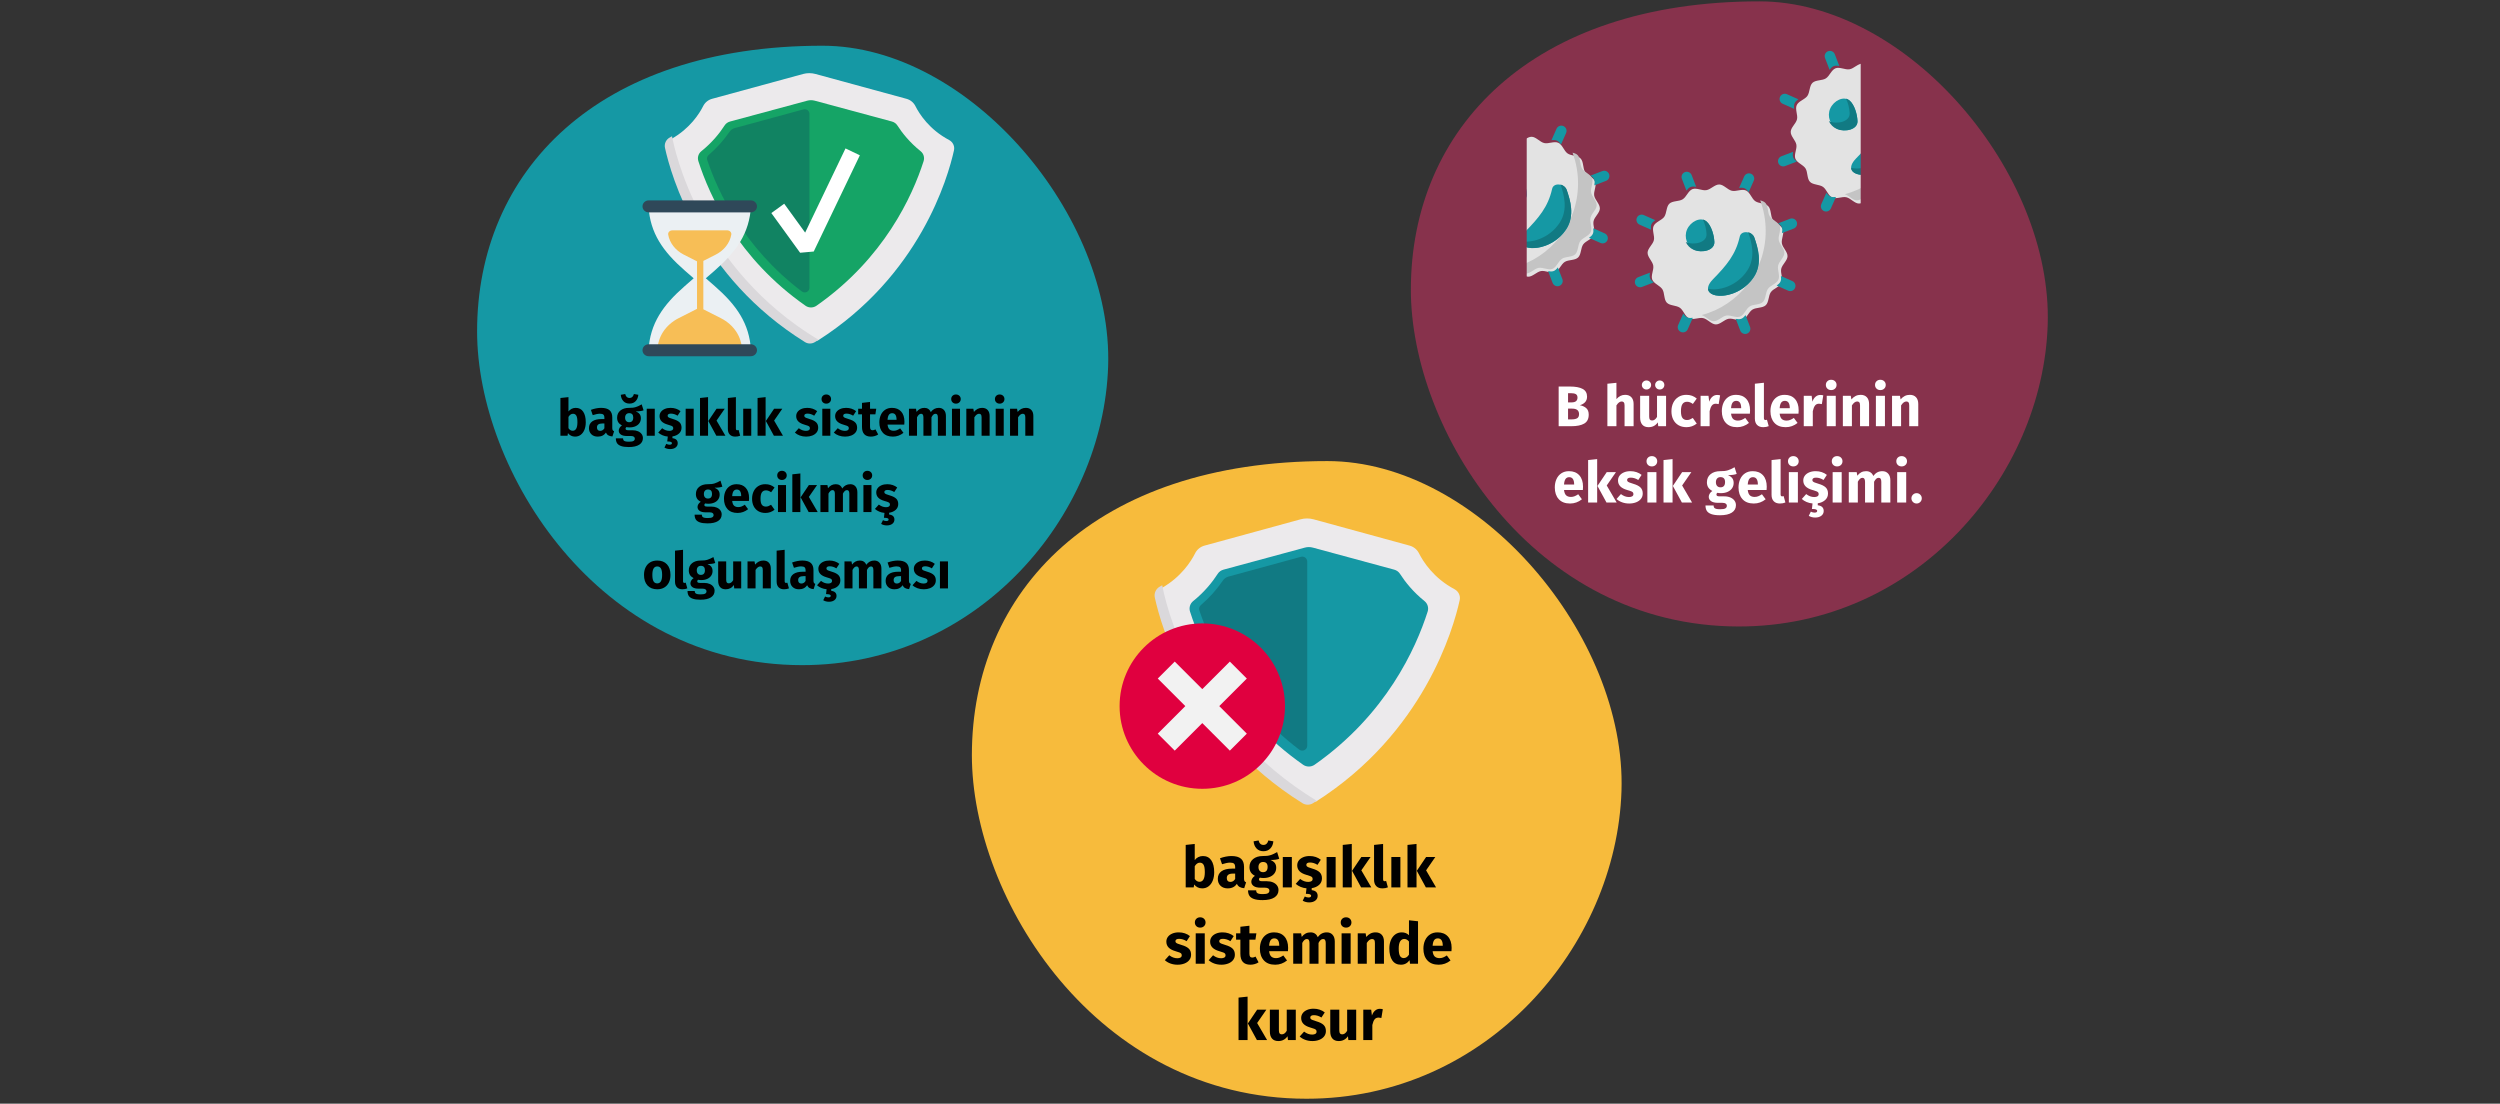 <?xml version="1.0" encoding="UTF-8"?>
<svg xmlns="http://www.w3.org/2000/svg" xmlns:xlink="http://www.w3.org/1999/xlink" width="786px" height="347px" viewBox="0 0 786 347" version="1.1">
  <rect x="0" y="0" width="786" height="347" fill="#333333" stroke="none"/>
  <title>antikoerpermangel-ursachen-tr</title>
  <g id="Page-1" stroke="none" stroke-width="1" fill="none" fill-rule="evenodd">
    <g id="vorlage" transform="translate(-125, -36922)">
      <g id="antikoerpermangel-ursachen-tr" transform="translate(125, 36922)">
        <rect id="Rectangle" x="0" y="0" width="786" height="346.964"></rect>
        <g id="Group" transform="translate(443.574, 0.429)" fill-rule="nonzero">
          <path d="M103.149,196.535 C158.881,196.535 198.661,149.395 200.221,101.695 C201.782,53.995 156.292,0 109.581,0 C37.955,0 0,39.972 0,90.653 C0,134.736 38.252,196.535 103.149,196.535 Z" id="Oval-Copy-4-2" fill="#87324C"></path>
          <g id="B-hücrelerinin-eksik" transform="translate(45.254, 118.973)" fill="#FFFFFF">
            <path d="M7.857,7.992 C8.685,8.148 9.36,8.454 9.882,8.91 C10.404,9.366 10.665,10.05 10.665,10.962 C10.665,12.294 10.188,13.233 9.234,13.779 C8.28,14.325 6.945,14.598 5.229,14.598 L1.215,14.598 L1.215,2.124 L4.743,2.124 C6.495,2.124 7.833,2.373 8.757,2.871 C9.681,3.369 10.143,4.182 10.143,5.31 C10.143,6.042 9.924,6.633 9.486,7.083 C9.048,7.533 8.505,7.836 7.857,7.992 Z M4.167,4.212 L4.167,7.11 L5.265,7.11 C6.513,7.11 7.137,6.606 7.137,5.598 C7.137,5.094 6.969,4.737 6.633,4.527 C6.297,4.317 5.763,4.212 5.031,4.212 L4.167,4.212 Z M5.247,12.456 C6.027,12.456 6.618,12.339 7.02,12.105 C7.422,11.871 7.623,11.436 7.623,10.8 C7.623,9.648 6.903,9.072 5.463,9.072 L4.167,9.072 L4.167,12.456 L5.247,12.456 Z" id="Shape"></path>
            <path d="M22.131,4.734 C22.959,4.734 23.607,4.986 24.075,5.49 C24.543,5.994 24.777,6.702 24.777,7.614 L24.777,14.598 L21.933,14.598 L21.933,8.1 C21.933,7.62 21.855,7.287 21.699,7.101 C21.543,6.915 21.321,6.822 21.033,6.822 C20.457,6.822 19.905,7.23 19.377,8.046 L19.377,14.598 L16.533,14.598 L16.533,1.242 L19.377,0.954 L19.377,6.066 C19.773,5.622 20.193,5.289 20.637,5.067 C21.081,4.845 21.579,4.734 22.131,4.734 Z" id="Path"></path>
            <path d="M34.983,14.598 L32.517,14.598 L32.391,13.392 C31.695,14.4 30.729,14.904 29.493,14.904 C28.617,14.904 27.954,14.64 27.504,14.112 C27.054,13.584 26.829,12.846 26.829,11.898 L26.829,5.04 L29.673,5.04 L29.673,11.538 C29.673,12.006 29.748,12.333 29.898,12.519 C30.048,12.705 30.279,12.798 30.591,12.798 C31.191,12.798 31.707,12.426 32.139,11.682 L32.139,5.04 L34.983,5.04 L34.983,14.598 Z M28.827,0.216 C29.235,0.216 29.58,0.354 29.862,0.63 C30.144,0.906 30.285,1.242 30.285,1.638 C30.285,2.034 30.144,2.37 29.862,2.646 C29.58,2.922 29.235,3.06 28.827,3.06 C28.419,3.06 28.074,2.922 27.792,2.646 C27.51,2.37 27.369,2.034 27.369,1.638 C27.369,1.242 27.51,0.906 27.792,0.63 C28.074,0.354 28.419,0.216 28.827,0.216 Z M32.985,0.216 C33.405,0.216 33.753,0.354 34.029,0.63 C34.305,0.906 34.443,1.242 34.443,1.638 C34.443,2.034 34.305,2.37 34.029,2.646 C33.753,2.922 33.405,3.06 32.985,3.06 C32.589,3.06 32.25,2.922 31.968,2.646 C31.686,2.37 31.545,2.034 31.545,1.638 C31.545,1.242 31.686,0.906 31.968,0.63 C32.25,0.354 32.589,0.216 32.985,0.216 Z" id="Shape"></path>
            <path d="M41.355,4.734 C42.015,4.734 42.609,4.83 43.137,5.022 C43.665,5.214 44.163,5.508 44.631,5.904 L43.407,7.596 C42.807,7.14 42.201,6.912 41.589,6.912 C40.953,6.912 40.473,7.146 40.149,7.614 C39.825,8.082 39.663,8.838 39.663,9.882 C39.663,10.89 39.825,11.604 40.149,12.024 C40.473,12.444 40.941,12.654 41.553,12.654 C41.877,12.654 42.171,12.603 42.435,12.501 C42.699,12.399 43.017,12.234 43.389,12.006 L44.631,13.77 C43.683,14.526 42.609,14.904 41.409,14.904 C40.437,14.904 39.597,14.697 38.889,14.283 C38.181,13.869 37.635,13.287 37.251,12.537 C36.867,11.787 36.675,10.908 36.675,9.9 C36.675,8.892 36.867,7.998 37.251,7.218 C37.635,6.438 38.181,5.829 38.889,5.391 C39.597,4.953 40.419,4.734 41.355,4.734 Z" id="Path"></path>
            <path d="M51.021,4.77 C51.369,4.77 51.687,4.812 51.975,4.896 L51.525,7.65 C51.165,7.566 50.877,7.524 50.661,7.524 C50.097,7.524 49.668,7.719 49.374,8.109 C49.08,8.499 48.849,9.084 48.681,9.864 L48.681,14.598 L45.837,14.598 L45.837,5.04 L48.321,5.04 L48.555,6.894 C48.771,6.234 49.098,5.715 49.536,5.337 C49.974,4.959 50.469,4.77 51.021,4.77 Z" id="Path"></path>
            <path d="M61.389,9.63 C61.389,10.026 61.371,10.368 61.335,10.656 L55.413,10.656 C55.509,11.46 55.737,12.024 56.097,12.348 C56.457,12.672 56.955,12.834 57.591,12.834 C57.975,12.834 58.347,12.765 58.707,12.627 C59.067,12.489 59.457,12.276 59.877,11.988 L61.047,13.572 C59.931,14.46 58.689,14.904 57.321,14.904 C55.773,14.904 54.585,14.448 53.757,13.536 C52.929,12.624 52.515,11.4 52.515,9.864 C52.515,8.892 52.689,8.019 53.037,7.245 C53.385,6.471 53.895,5.859 54.567,5.409 C55.239,4.959 56.043,4.734 56.979,4.734 C58.359,4.734 59.439,5.166 60.219,6.03 C60.999,6.894 61.389,8.094 61.389,9.63 Z M58.599,8.82 C58.575,7.356 58.059,6.624 57.051,6.624 C56.559,6.624 56.178,6.804 55.908,7.164 C55.638,7.524 55.473,8.118 55.413,8.946 L58.599,8.946 L58.599,8.82 Z" id="Shape"></path>
            <path d="M65.529,14.904 C64.701,14.904 64.056,14.667 63.594,14.193 C63.132,13.719 62.901,13.044 62.901,12.168 L62.901,1.242 L65.745,0.936 L65.745,12.06 C65.745,12.456 65.907,12.654 66.231,12.654 C66.399,12.654 66.555,12.624 66.699,12.564 L67.257,14.58 C66.741,14.796 66.165,14.904 65.529,14.904 Z" id="Path"></path>
            <path d="M76.671,9.63 C76.671,10.026 76.653,10.368 76.617,10.656 L70.695,10.656 C70.791,11.46 71.019,12.024 71.379,12.348 C71.739,12.672 72.237,12.834 72.873,12.834 C73.257,12.834 73.629,12.765 73.989,12.627 C74.349,12.489 74.739,12.276 75.159,11.988 L76.329,13.572 C75.213,14.46 73.971,14.904 72.603,14.904 C71.055,14.904 69.867,14.448 69.039,13.536 C68.211,12.624 67.797,11.4 67.797,9.864 C67.797,8.892 67.971,8.019 68.319,7.245 C68.667,6.471 69.177,5.859 69.849,5.409 C70.521,4.959 71.325,4.734 72.261,4.734 C73.641,4.734 74.721,5.166 75.501,6.03 C76.281,6.894 76.671,8.094 76.671,9.63 Z M73.881,8.82 C73.857,7.356 73.341,6.624 72.333,6.624 C71.841,6.624 71.46,6.804 71.19,7.164 C70.92,7.524 70.755,8.118 70.695,8.946 L73.881,8.946 L73.881,8.82 Z" id="Shape"></path>
            <path d="M83.457,4.77 C83.805,4.77 84.123,4.812 84.411,4.896 L83.961,7.65 C83.601,7.566 83.313,7.524 83.097,7.524 C82.533,7.524 82.104,7.719 81.81,8.109 C81.516,8.499 81.285,9.084 81.117,9.864 L81.117,14.598 L78.273,14.598 L78.273,5.04 L80.757,5.04 L80.991,6.894 C81.207,6.234 81.534,5.715 81.972,5.337 C82.41,4.959 82.905,4.77 83.457,4.77 Z" id="Path"></path>
            <path d="M88.335,5.04 L88.335,14.598 L85.491,14.598 L85.491,5.04 L88.335,5.04 Z M86.895,0 C87.387,0 87.792,0.153 88.11,0.459 C88.428,0.765 88.587,1.152 88.587,1.62 C88.587,2.088 88.428,2.475 88.11,2.781 C87.792,3.087 87.387,3.24 86.895,3.24 C86.403,3.24 86.001,3.087 85.689,2.781 C85.377,2.475 85.221,2.088 85.221,1.62 C85.221,1.152 85.377,0.765 85.689,0.459 C86.001,0.153 86.403,0 86.895,0 Z" id="Shape"></path>
            <path d="M96.165,4.734 C96.993,4.734 97.641,4.986 98.109,5.49 C98.577,5.994 98.811,6.702 98.811,7.614 L98.811,14.598 L95.967,14.598 L95.967,8.1 C95.967,7.62 95.892,7.287 95.742,7.101 C95.592,6.915 95.367,6.822 95.067,6.822 C94.491,6.822 93.939,7.236 93.411,8.064 L93.411,14.598 L90.567,14.598 L90.567,5.04 L93.051,5.04 L93.249,6.174 C93.657,5.694 94.098,5.334 94.572,5.094 C95.046,4.854 95.577,4.734 96.165,4.734 Z" id="Path"></path>
            <path d="M103.797,5.04 L103.797,14.598 L100.953,14.598 L100.953,5.04 L103.797,5.04 Z M102.357,0 C102.849,0 103.254,0.153 103.572,0.459 C103.89,0.765 104.049,1.152 104.049,1.62 C104.049,2.088 103.89,2.475 103.572,2.781 C103.254,3.087 102.849,3.24 102.357,3.24 C101.865,3.24 101.463,3.087 101.151,2.781 C100.839,2.475 100.683,2.088 100.683,1.62 C100.683,1.152 100.839,0.765 101.151,0.459 C101.463,0.153 101.865,0 102.357,0 Z" id="Shape"></path>
            <path d="M111.627,4.734 C112.455,4.734 113.103,4.986 113.571,5.49 C114.039,5.994 114.273,6.702 114.273,7.614 L114.273,14.598 L111.429,14.598 L111.429,8.1 C111.429,7.62 111.354,7.287 111.204,7.101 C111.054,6.915 110.829,6.822 110.529,6.822 C109.953,6.822 109.401,7.236 108.873,8.064 L108.873,14.598 L106.029,14.598 L106.029,5.04 L108.513,5.04 L108.711,6.174 C109.119,5.694 109.56,5.334 110.034,5.094 C110.508,4.854 111.039,4.734 111.627,4.734 Z" id="Path"></path>
            <path d="M8.874,33.63 C8.874,34.026 8.856,34.368 8.82,34.656 L2.898,34.656 C2.994,35.46 3.222,36.024 3.582,36.348 C3.942,36.672 4.44,36.834 5.076,36.834 C5.46,36.834 5.832,36.765 6.192,36.627 C6.552,36.489 6.942,36.276 7.362,35.988 L8.532,37.572 C7.416,38.46 6.174,38.904 4.806,38.904 C3.258,38.904 2.07,38.448 1.242,37.536 C0.414,36.624 0,35.4 0,33.864 C0,32.892 0.174,32.019 0.522,31.245 C0.87,30.471 1.38,29.859 2.052,29.409 C2.724,28.959 3.528,28.734 4.464,28.734 C5.844,28.734 6.924,29.166 7.704,30.03 C8.484,30.894 8.874,32.094 8.874,33.63 Z M6.084,32.82 C6.06,31.356 5.544,30.624 4.536,30.624 C4.044,30.624 3.663,30.804 3.393,31.164 C3.123,31.524 2.958,32.118 2.898,32.946 L6.084,32.946 L6.084,32.82 Z" id="Shape"></path>
            <path d="M13.32,24.936 L13.32,38.598 L10.476,38.598 L10.476,25.242 L13.32,24.936 Z M19.224,29.04 L16.326,33.234 L19.458,38.598 L16.254,38.598 L13.41,33.378 L16.326,29.04 L19.224,29.04 Z" id="Shape"></path>
            <path d="M23.778,28.734 C24.462,28.734 25.104,28.836 25.704,29.04 C26.304,29.244 26.832,29.532 27.288,29.904 L26.244,31.506 C25.464,31.014 24.678,30.768 23.886,30.768 C23.514,30.768 23.229,30.831 23.031,30.957 C22.833,31.083 22.734,31.26 22.734,31.488 C22.734,31.668 22.779,31.815 22.869,31.929 C22.959,32.043 23.142,32.16 23.418,32.28 C23.694,32.4 24.12,32.544 24.696,32.712 C25.692,33 26.433,33.375 26.919,33.837 C27.405,34.299 27.648,34.938 27.648,35.754 C27.648,36.402 27.462,36.963 27.09,37.437 C26.718,37.911 26.208,38.274 25.56,38.526 C24.912,38.778 24.192,38.904 23.4,38.904 C22.596,38.904 21.849,38.778 21.159,38.526 C20.469,38.274 19.884,37.926 19.404,37.482 L20.79,35.934 C21.594,36.558 22.44,36.87 23.328,36.87 C23.76,36.87 24.099,36.792 24.345,36.636 C24.591,36.48 24.714,36.258 24.714,35.97 C24.714,35.742 24.666,35.562 24.57,35.43 C24.474,35.298 24.288,35.175 24.012,35.061 C23.736,34.947 23.298,34.806 22.698,34.638 C21.75,34.362 21.042,33.978 20.574,33.486 C20.106,32.994 19.872,32.382 19.872,31.65 C19.872,31.098 20.031,30.603 20.349,30.165 C20.667,29.727 21.123,29.379 21.717,29.121 C22.311,28.863 22.998,28.734 23.778,28.734 Z" id="Path"></path>
            <path d="M31.95,29.04 L31.95,38.598 L29.106,38.598 L29.106,29.04 L31.95,29.04 Z M30.51,24 C31.002,24 31.407,24.153 31.725,24.459 C32.043,24.765 32.202,25.152 32.202,25.62 C32.202,26.088 32.043,26.475 31.725,26.781 C31.407,27.087 31.002,27.24 30.51,27.24 C30.018,27.24 29.616,27.087 29.304,26.781 C28.992,26.475 28.836,26.088 28.836,25.62 C28.836,25.152 28.992,24.765 29.304,24.459 C29.616,24.153 30.018,24 30.51,24 Z" id="Shape"></path>
            <path d="M37.026,24.936 L37.026,38.598 L34.182,38.598 L34.182,25.242 L37.026,24.936 Z M42.93,29.04 L40.032,33.234 L43.164,38.598 L39.96,38.598 L37.116,33.378 L40.032,29.04 L42.93,29.04 Z" id="Shape"></path>
            <path d="M57.186,29.598 C56.562,29.85 55.644,29.976 54.432,29.976 C55.056,30.24 55.512,30.564 55.8,30.948 C56.088,31.332 56.232,31.83 56.232,32.442 C56.232,33.054 56.07,33.603 55.746,34.089 C55.422,34.575 54.957,34.956 54.351,35.232 C53.745,35.508 53.034,35.646 52.218,35.646 C51.834,35.646 51.468,35.61 51.12,35.538 C51.024,35.586 50.949,35.661 50.895,35.763 C50.841,35.865 50.814,35.97 50.814,36.078 C50.814,36.258 50.883,36.399 51.021,36.501 C51.159,36.603 51.438,36.654 51.858,36.654 L53.298,36.654 C54.03,36.654 54.672,36.774 55.224,37.014 C55.776,37.254 56.202,37.584 56.502,38.004 C56.802,38.424 56.952,38.898 56.952,39.426 C56.952,40.422 56.523,41.199 55.665,41.757 C54.807,42.315 53.568,42.594 51.948,42.594 C50.784,42.594 49.866,42.471 49.194,42.225 C48.522,41.979 48.051,41.634 47.781,41.19 C47.511,40.746 47.376,40.188 47.376,39.516 L49.932,39.516 C49.932,39.804 49.989,40.032 50.103,40.2 C50.217,40.368 50.424,40.494 50.724,40.578 C51.024,40.662 51.456,40.704 52.02,40.704 C52.8,40.704 53.34,40.611 53.64,40.425 C53.94,40.239 54.09,39.972 54.09,39.624 C54.09,39.336 53.976,39.108 53.748,38.94 C53.52,38.772 53.178,38.688 52.722,38.688 L51.336,38.688 C50.352,38.688 49.617,38.511 49.131,38.157 C48.645,37.803 48.402,37.35 48.402,36.798 C48.402,36.45 48.504,36.111 48.708,35.781 C48.912,35.451 49.188,35.178 49.536,34.962 C48.936,34.638 48.501,34.257 48.231,33.819 C47.961,33.381 47.826,32.85 47.826,32.226 C47.826,31.158 48.21,30.309 48.978,29.679 C49.746,29.049 50.76,28.734 52.02,28.734 C52.98,28.758 53.793,28.662 54.459,28.446 C55.125,28.23 55.812,27.912 56.52,27.492 L57.186,29.598 Z M52.092,30.606 C51.648,30.606 51.297,30.747 51.039,31.029 C50.781,31.311 50.652,31.698 50.652,32.19 C50.652,32.706 50.781,33.105 51.039,33.387 C51.297,33.669 51.648,33.81 52.092,33.81 C52.56,33.81 52.917,33.672 53.163,33.396 C53.409,33.12 53.532,32.706 53.532,32.154 C53.532,31.122 53.052,30.606 52.092,30.606 Z" id="Shape"></path>
            <path d="M66.636,33.63 C66.636,34.026 66.618,34.368 66.582,34.656 L60.66,34.656 C60.756,35.46 60.984,36.024 61.344,36.348 C61.704,36.672 62.202,36.834 62.838,36.834 C63.222,36.834 63.594,36.765 63.954,36.627 C64.314,36.489 64.704,36.276 65.124,35.988 L66.294,37.572 C65.178,38.46 63.936,38.904 62.568,38.904 C61.02,38.904 59.832,38.448 59.004,37.536 C58.176,36.624 57.762,35.4 57.762,33.864 C57.762,32.892 57.936,32.019 58.284,31.245 C58.632,30.471 59.142,29.859 59.814,29.409 C60.486,28.959 61.29,28.734 62.226,28.734 C63.606,28.734 64.686,29.166 65.466,30.03 C66.246,30.894 66.636,32.094 66.636,33.63 Z M63.846,32.82 C63.822,31.356 63.306,30.624 62.298,30.624 C61.806,30.624 61.425,30.804 61.155,31.164 C60.885,31.524 60.72,32.118 60.66,32.946 L63.846,32.946 L63.846,32.82 Z" id="Shape"></path>
            <path d="M70.776,38.904 C69.948,38.904 69.303,38.667 68.841,38.193 C68.379,37.719 68.148,37.044 68.148,36.168 L68.148,25.242 L70.992,24.936 L70.992,36.06 C70.992,36.456 71.154,36.654 71.478,36.654 C71.646,36.654 71.802,36.624 71.946,36.564 L72.504,38.58 C71.988,38.796 71.412,38.904 70.776,38.904 Z" id="Path"></path>
            <path d="M76.428,29.04 L76.428,38.598 L73.584,38.598 L73.584,29.04 L76.428,29.04 Z M74.988,24 C75.48,24 75.885,24.153 76.203,24.459 C76.521,24.765 76.68,25.152 76.68,25.62 C76.68,26.088 76.521,26.475 76.203,26.781 C75.885,27.087 75.48,27.24 74.988,27.24 C74.496,27.24 74.094,27.087 73.782,26.781 C73.47,26.475 73.314,26.088 73.314,25.62 C73.314,25.152 73.47,24.765 73.782,24.459 C74.094,24.153 74.496,24 74.988,24 Z" id="Shape"></path>
            <path d="M85.896,35.754 C85.896,36.582 85.599,37.266 85.005,37.806 C84.411,38.346 83.634,38.688 82.674,38.832 L82.674,39.462 C83.31,39.534 83.781,39.723 84.087,40.029 C84.393,40.335 84.546,40.74 84.546,41.244 C84.546,41.856 84.303,42.354 83.817,42.738 C83.331,43.122 82.68,43.314 81.864,43.314 C81.456,43.314 81.078,43.263 80.73,43.161 C80.382,43.059 80.088,42.93 79.848,42.774 L80.496,41.46 C80.904,41.664 81.288,41.766 81.648,41.766 C82.212,41.766 82.494,41.586 82.494,41.226 C82.494,41.01 82.362,40.854 82.098,40.758 C81.834,40.662 81.414,40.614 80.838,40.614 L81.036,38.886 C80.364,38.826 79.74,38.673 79.164,38.427 C78.588,38.181 78.084,37.866 77.652,37.482 L79.038,35.934 C79.842,36.558 80.688,36.87 81.576,36.87 C82.008,36.87 82.347,36.792 82.593,36.636 C82.839,36.48 82.962,36.258 82.962,35.97 C82.962,35.742 82.914,35.562 82.818,35.43 C82.722,35.298 82.536,35.175 82.26,35.061 C81.984,34.947 81.546,34.806 80.946,34.638 C79.998,34.362 79.29,33.978 78.822,33.486 C78.354,32.994 78.12,32.382 78.12,31.65 C78.12,31.098 78.279,30.603 78.597,30.165 C78.915,29.727 79.371,29.379 79.965,29.121 C80.559,28.863 81.246,28.734 82.026,28.734 C82.71,28.734 83.352,28.836 83.952,29.04 C84.552,29.244 85.08,29.532 85.536,29.904 L84.492,31.506 C83.712,31.014 82.926,30.768 82.134,30.768 C81.762,30.768 81.477,30.831 81.279,30.957 C81.081,31.083 80.982,31.26 80.982,31.488 C80.982,31.668 81.027,31.815 81.117,31.929 C81.207,32.043 81.39,32.16 81.666,32.28 C81.942,32.4 82.368,32.544 82.944,32.712 C83.94,33 84.681,33.375 85.167,33.837 C85.653,34.299 85.896,34.938 85.896,35.754 Z" id="Path"></path>
            <path d="M90.198,29.04 L90.198,38.598 L87.354,38.598 L87.354,29.04 L90.198,29.04 Z M88.758,24 C89.25,24 89.655,24.153 89.973,24.459 C90.291,24.765 90.45,25.152 90.45,25.62 C90.45,26.088 90.291,26.475 89.973,26.781 C89.655,27.087 89.25,27.24 88.758,27.24 C88.266,27.24 87.864,27.087 87.552,26.781 C87.24,26.475 87.084,26.088 87.084,25.62 C87.084,25.152 87.24,24.765 87.552,24.459 C87.864,24.153 88.266,24 88.758,24 Z" id="Shape"></path>
            <path d="M102.996,28.734 C103.752,28.734 104.358,28.989 104.814,29.499 C105.27,30.009 105.498,30.714 105.498,31.614 L105.498,38.598 L102.654,38.598 L102.654,32.1 C102.654,31.248 102.384,30.822 101.844,30.822 C101.544,30.822 101.28,30.924 101.052,31.128 C100.824,31.332 100.602,31.644 100.386,32.064 L100.386,38.598 L97.542,38.598 L97.542,32.1 C97.542,31.248 97.272,30.822 96.732,30.822 C96.444,30.822 96.183,30.927 95.949,31.137 C95.715,31.347 95.49,31.656 95.274,32.064 L95.274,38.598 L92.43,38.598 L92.43,29.04 L94.914,29.04 L95.112,30.156 C95.484,29.676 95.895,29.319 96.345,29.085 C96.795,28.851 97.308,28.734 97.884,28.734 C98.424,28.734 98.889,28.866 99.279,29.13 C99.669,29.394 99.954,29.766 100.134,30.246 C100.518,29.73 100.941,29.349 101.403,29.103 C101.865,28.857 102.396,28.734 102.996,28.734 Z" id="Path"></path>
            <path d="M110.484,29.04 L110.484,38.598 L107.64,38.598 L107.64,29.04 L110.484,29.04 Z M109.044,24 C109.536,24 109.941,24.153 110.259,24.459 C110.577,24.765 110.736,25.152 110.736,25.62 C110.736,26.088 110.577,26.475 110.259,26.781 C109.941,27.087 109.536,27.24 109.044,27.24 C108.552,27.24 108.15,27.087 107.838,26.781 C107.526,26.475 107.37,26.088 107.37,25.62 C107.37,25.152 107.526,24.765 107.838,24.459 C108.15,24.153 108.552,24 109.044,24 Z" id="Shape"></path>
            <path d="M113.76,35.646 C114.204,35.646 114.585,35.805 114.903,36.123 C115.221,36.441 115.38,36.822 115.38,37.266 C115.38,37.722 115.221,38.109 114.903,38.427 C114.585,38.745 114.204,38.904 113.76,38.904 C113.304,38.904 112.917,38.745 112.599,38.427 C112.281,38.109 112.122,37.722 112.122,37.266 C112.122,36.822 112.281,36.441 112.599,36.123 C112.917,35.805 113.304,35.646 113.76,35.646 Z" id="Path"></path>
          </g>
          <g id="illu" transform="translate(7.426, 14.571)">
            <g id="white-blood-cell" transform="translate(108, 1)">
              <path d="M46.105,34.935 C45.529,36.232 43.552,36.714 42.765,37.832 C41.954,38.985 42.158,41.005 41.159,41.953 C40.143,42.918 38.132,42.606 36.962,43.344 C35.782,44.089 35.196,46.035 33.898,46.534 C32.601,47.033 30.862,45.981 29.487,46.219 C28.123,46.456 26.84,48.035 25.439,47.999 C24.063,47.965 22.861,46.328 21.486,46.017 C20.152,45.715 18.362,46.682 17.065,46.105 C15.768,45.529 15.286,43.552 14.168,42.765 C13.015,41.953 10.995,42.158 10.047,41.159 C9.082,40.143 9.394,38.132 8.656,36.961 C7.911,35.782 5.965,35.196 5.466,33.898 C4.967,32.601 6.019,30.862 5.781,29.487 C5.544,28.123 3.965,26.84 4.001,25.439 C4.035,24.062 5.672,22.861 5.983,21.486 C6.285,20.152 5.318,18.362 5.895,17.065 C6.471,15.768 8.448,15.286 9.235,14.167 C10.047,13.015 9.842,10.995 10.841,10.047 C11.857,9.082 13.868,9.394 15.039,8.655 C16.218,7.911 16.804,5.965 18.102,5.466 C19.399,4.967 21.138,6.019 22.513,5.78 C23.877,5.544 25.16,3.965 26.561,4.001 C27.938,4.035 29.139,5.671 30.514,5.983 C31.848,6.285 33.638,5.318 34.935,5.895 C36.232,6.471 36.714,8.448 37.833,9.235 C38.985,10.046 41.005,9.842 41.953,10.841 C42.918,11.857 42.606,13.868 43.345,15.038 C44.089,16.218 46.035,16.804 46.534,18.102 C47.033,19.399 45.981,21.138 46.22,22.513 C46.456,23.877 48.035,25.16 47.999,26.561 C47.965,27.937 46.329,29.139 46.017,30.514 C45.715,31.848 46.682,33.638 46.105,34.935 L46.105,34.935 Z" id="Path" fill="#E3E3E3"></path>
              <path d="M45.044,29.492 C45.352,28.116 46.966,26.912 46.999,25.534 C47.034,24.132 45.477,22.846 45.244,21.481 C45.009,20.105 46.047,18.363 45.554,17.064 C45.063,15.765 43.142,15.179 42.408,13.997 C41.68,12.825 41.987,10.812 41.035,9.794 C40.637,9.368 40.045,9.161 39.41,9 C40.524,11.996 41.135,15.242 41.135,18.634 C41.135,31.339 32.581,42.017 21,45.056 C22.293,45.448 23.44,46.966 24.747,46.999 C26.128,47.035 27.395,45.454 28.74,45.217 C30.096,44.978 31.811,46.032 33.091,45.533 C34.37,45.033 34.948,43.084 36.112,42.339 C37.267,41.599 39.25,41.911 40.253,40.945 C41.237,39.996 41.036,37.973 41.836,36.82 C42.613,35.7 44.562,35.218 45.131,33.919 C45.7,32.62 44.746,30.828 45.044,29.492 L45.044,29.492 Z" id="Path" fill="#C4C4C4"></path>
              <path d="M32.984,20.38 C33.451,18.271 36.868,18.722 37.571,20.768 C38.619,23.816 40.263,28.768 37.398,33.12 C31.787,41.646 18.449,40.037 24.575,33.785 C28.805,29.467 31.732,26.025 32.984,20.38 Z" id="Path" fill="#1598A4"></path>
              <path d="M37.571,20.678 C37.271,19.803 36.479,19.219 35.633,19 C36.678,22.083 38.097,26.851 35.34,31.061 C32.057,36.074 26.127,37.6 23,36.745 C23.141,40.292 32.83,40.065 37.398,33.091 C40.263,28.718 38.619,23.742 37.571,20.678 L37.571,20.678 Z" id="Path" fill="#117A83"></path>
              <path d="M24.998,22.089 C25.103,24.759 21.165,25.63 18.793,24.545 C16.42,23.46 15.352,20.601 16.406,18.159 C17.46,15.717 20.644,13.959 22.611,15.703 C24.029,16.959 24.909,19.852 24.998,22.089 Z" id="Path" fill="#1598A4"></path>
              <path d="M24.998,22.056 C24.905,19.794 23.982,16.868 22.495,15.597 C22.152,15.304 21.773,15.111 21.376,15 C22.064,16.394 22.475,18.142 22.535,19.611 C22.645,22.312 18.515,23.193 16.027,22.096 C16.018,22.092 16.009,22.087 16,22.083 C16.481,23.14 17.338,24.032 18.49,24.54 C20.978,25.638 25.108,24.756 24.998,22.056 Z" id="Path" fill="#117A83"></path>
              <g id="Group" fill="#1598A4">
                <path d="M34.515,5.214 C35.037,5.446 35.428,5.902 35.781,6.417 L37.383,2.813 C37.752,1.982 37.378,1.01 36.548,0.641 C35.717,0.272 34.745,0.646 34.376,1.476 L32.774,5.081 C33.393,4.998 33.994,4.982 34.515,5.214 L34.515,5.214 Z" id="Path"></path>
                <path d="M46.219,17.531 C46.423,18.059 46.371,18.66 46.252,19.281 L49.945,17.86 C50.793,17.534 51.216,16.582 50.89,15.734 C50.564,14.886 49.612,14.463 48.764,14.789 L45.071,16.209 C45.574,16.59 46.016,17.002 46.219,17.531 L46.219,17.531 Z" id="Path"></path>
                <path d="M49.524,34.376 L45.919,32.774 C46.002,33.393 46.018,33.994 45.786,34.516 C45.554,35.037 45.098,35.428 44.583,35.781 L48.187,37.383 C49.018,37.752 49.99,37.378 50.359,36.548 C50.728,35.718 50.354,34.745 49.524,34.376 L49.524,34.376 Z" id="Path"></path>
                <path d="M34.791,45.071 C34.41,45.575 33.998,46.016 33.47,46.219 C32.941,46.423 32.34,46.371 31.719,46.252 L33.14,49.945 C33.466,50.793 34.418,51.216 35.266,50.89 C36.114,50.564 36.537,49.612 36.211,48.764 L34.791,45.071 Z" id="Path"></path>
                <path d="M16.485,45.786 C15.963,45.554 15.572,45.098 15.219,44.582 L13.617,48.187 C13.248,49.018 13.622,49.99 14.452,50.359 C15.283,50.728 16.255,50.354 16.624,49.524 L18.226,45.919 C17.607,46.002 17.006,46.018 16.485,45.786 L16.485,45.786 Z" id="Path"></path>
                <path d="M4.781,33.469 C4.577,32.941 4.629,32.34 4.748,31.719 L1.055,33.14 C0.207,33.466 -0.216,34.418 0.11,35.266 C0.436,36.114 1.388,36.537 2.236,36.211 L5.929,34.791 C5.426,34.409 4.984,33.998 4.781,33.469 L4.781,33.469 Z" id="Path"></path>
                <path d="M5.214,16.485 C5.446,15.963 5.902,15.572 6.418,15.219 L2.813,13.617 C1.982,13.248 1.01,13.622 0.641,14.452 C0.272,15.283 0.646,16.255 1.477,16.624 L5.081,18.226 C4.998,17.607 4.982,17.006 5.214,16.485 Z" id="Path"></path>
                <path d="M16.209,5.929 C16.591,5.426 17.002,4.984 17.531,4.781 C18.059,4.577 18.66,4.629 19.281,4.748 L17.86,1.055 C17.534,0.207 16.582,-0.216 15.734,0.11 C14.886,0.436 14.463,1.388 14.789,2.236 L16.209,5.929 Z" id="Path"></path>
              </g>
            </g>
            <polygon id="Rectangle" fill="#87324C" points="134 0 143.366 0 163 18.63 163 56 134 56"></polygon>
            <g id="white-blood-cell" transform="translate(4, 24)">
              <path d="M46.105,34.935 C45.529,36.232 43.552,36.714 42.765,37.832 C41.954,38.985 42.158,41.005 41.159,41.953 C40.143,42.918 38.132,42.606 36.962,43.344 C35.782,44.089 35.196,46.035 33.898,46.534 C32.601,47.033 30.862,45.981 29.487,46.219 C28.123,46.456 26.84,48.035 25.439,47.999 C24.063,47.965 22.861,46.328 21.486,46.017 C20.152,45.715 18.362,46.682 17.065,46.105 C15.768,45.529 15.286,43.552 14.168,42.765 C13.015,41.953 10.995,42.158 10.047,41.159 C9.082,40.143 9.394,38.132 8.656,36.961 C7.911,35.782 5.965,35.196 5.466,33.898 C4.967,32.601 6.019,30.862 5.781,29.487 C5.544,28.123 3.965,26.84 4.001,25.439 C4.035,24.062 5.672,22.861 5.983,21.486 C6.285,20.152 5.318,18.362 5.895,17.065 C6.471,15.768 8.448,15.286 9.235,14.167 C10.047,13.015 9.842,10.995 10.841,10.047 C11.857,9.082 13.868,9.394 15.039,8.655 C16.218,7.911 16.804,5.965 18.102,5.466 C19.399,4.967 21.138,6.019 22.513,5.78 C23.877,5.544 25.16,3.965 26.561,4.001 C27.938,4.035 29.139,5.671 30.514,5.983 C31.848,6.285 33.638,5.318 34.935,5.895 C36.232,6.471 36.714,8.448 37.833,9.235 C38.985,10.046 41.005,9.842 41.953,10.841 C42.918,11.857 42.606,13.868 43.345,15.038 C44.089,16.218 46.035,16.804 46.534,18.102 C47.033,19.399 45.981,21.138 46.22,22.513 C46.456,23.877 48.035,25.16 47.999,26.561 C47.965,27.937 46.329,29.139 46.017,30.514 C45.715,31.848 46.682,33.638 46.105,34.935 L46.105,34.935 Z" id="Path" fill="#E3E3E3"></path>
              <path d="M45.044,29.492 C45.352,28.116 46.966,26.912 46.999,25.534 C47.034,24.132 45.477,22.846 45.244,21.481 C45.009,20.105 46.047,18.363 45.554,17.064 C45.063,15.765 43.142,15.179 42.408,13.997 C41.68,12.825 41.987,10.812 41.035,9.794 C40.637,9.368 40.045,9.161 39.41,9 C40.524,11.996 41.135,15.242 41.135,18.634 C41.135,31.339 32.581,42.017 21,45.056 C22.293,45.448 23.44,46.966 24.747,46.999 C26.128,47.035 27.395,45.454 28.74,45.217 C30.096,44.978 31.811,46.032 33.091,45.533 C34.37,45.033 34.948,43.084 36.112,42.339 C37.267,41.599 39.25,41.911 40.253,40.945 C41.237,39.996 41.036,37.973 41.836,36.82 C42.613,35.7 44.562,35.218 45.131,33.919 C45.7,32.62 44.746,30.828 45.044,29.492 L45.044,29.492 Z" id="Path" fill="#C4C4C4"></path>
              <path d="M32.984,20.38 C33.451,18.271 36.868,18.722 37.571,20.768 C38.619,23.816 40.263,28.768 37.398,33.12 C31.787,41.646 18.449,40.037 24.575,33.785 C28.805,29.467 31.732,26.025 32.984,20.38 Z" id="Path" fill="#1598A4"></path>
              <path d="M37.571,20.678 C37.271,19.803 36.479,19.219 35.633,19 C36.678,22.083 38.097,26.851 35.34,31.061 C32.057,36.074 26.127,37.6 23,36.745 C23.141,40.292 32.83,40.065 37.398,33.091 C40.263,28.718 38.619,23.742 37.571,20.678 L37.571,20.678 Z" id="Path" fill="#117A83"></path>
              <path d="M24.998,22.089 C25.103,24.759 21.165,25.63 18.793,24.545 C16.42,23.46 15.352,20.601 16.406,18.159 C17.46,15.717 20.644,13.959 22.611,15.703 C24.029,16.959 24.909,19.852 24.998,22.089 Z" id="Path" fill="#5B9ED6"></path>
              <path d="M24.998,22.056 C24.905,19.794 23.982,16.868 22.495,15.597 C22.152,15.304 21.773,15.111 21.376,15 C22.064,16.394 22.475,18.142 22.535,19.611 C22.645,22.312 18.515,23.193 16.027,22.096 C16.018,22.092 16.009,22.087 16,22.083 C16.481,23.14 17.338,24.032 18.49,24.54 C20.978,25.638 25.108,24.756 24.998,22.056 Z" id="Path" fill="#4B82B0"></path>
              <g id="Group" fill="#1598A4">
                <path d="M34.515,5.214 C35.037,5.446 35.428,5.902 35.781,6.417 L37.383,2.813 C37.752,1.982 37.378,1.01 36.548,0.641 C35.717,0.272 34.745,0.646 34.376,1.476 L32.774,5.081 C33.393,4.998 33.994,4.982 34.515,5.214 L34.515,5.214 Z" id="Path"></path>
                <path d="M46.219,17.531 C46.423,18.059 46.371,18.66 46.252,19.281 L49.945,17.86 C50.793,17.534 51.216,16.582 50.89,15.734 C50.564,14.886 49.612,14.463 48.764,14.789 L45.071,16.209 C45.574,16.59 46.016,17.002 46.219,17.531 L46.219,17.531 Z" id="Path"></path>
                <path d="M49.524,34.376 L45.919,32.774 C46.002,33.393 46.018,33.994 45.786,34.516 C45.554,35.037 45.098,35.428 44.583,35.781 L48.187,37.383 C49.018,37.752 49.99,37.378 50.359,36.548 C50.728,35.718 50.354,34.745 49.524,34.376 L49.524,34.376 Z" id="Path"></path>
                <path d="M34.791,45.071 C34.41,45.575 33.998,46.016 33.47,46.219 C32.941,46.423 32.34,46.371 31.719,46.252 L33.14,49.945 C33.466,50.793 34.418,51.216 35.266,50.89 C36.114,50.564 36.537,49.612 36.211,48.764 L34.791,45.071 Z" id="Path"></path>
                <path d="M16.485,45.786 C15.963,45.554 15.572,45.098 15.219,44.582 L13.617,48.187 C13.248,49.018 13.622,49.99 14.452,50.359 C15.283,50.728 16.255,50.354 16.624,49.524 L18.226,45.919 C17.607,46.002 17.006,46.018 16.485,45.786 L16.485,45.786 Z" id="Path"></path>
                <path d="M4.781,33.469 C4.577,32.941 4.629,32.34 4.748,31.719 L1.055,33.14 C0.207,33.466 -0.216,34.418 0.11,35.266 C0.436,36.114 1.388,36.537 2.236,36.211 L5.929,34.791 C5.426,34.409 4.984,33.998 4.781,33.469 L4.781,33.469 Z" id="Path"></path>
                <path d="M5.214,16.485 C5.446,15.963 5.902,15.572 6.418,15.219 L2.813,13.617 C1.982,13.248 1.01,13.622 0.641,14.452 C0.272,15.283 0.646,16.255 1.477,16.624 L5.081,18.226 C4.998,17.607 4.982,17.006 5.214,16.485 Z" id="Path"></path>
                <path d="M16.209,5.929 C16.591,5.426 17.002,4.984 17.531,4.781 C18.059,4.577 18.66,4.629 19.281,4.748 L17.86,1.055 C17.534,0.207 16.582,-0.216 15.734,0.11 C14.886,0.436 14.463,1.388 14.789,2.236 L16.209,5.929 Z" id="Path"></path>
              </g>
            </g>
            <polygon id="Rectangle" fill="#87324C" transform="translate(14.5, 51) scale(-1, 1) translate(-14.5, -51) " points="0 23 9.366 23 29 41.63 29 79 0 79"></polygon>
            <g id="white-blood-cell" transform="translate(63, 39)">
              <path d="M46.105,34.935 C45.529,36.232 43.552,36.714 42.765,37.832 C41.954,38.985 42.158,41.005 41.159,41.953 C40.143,42.918 38.132,42.606 36.962,43.344 C35.782,44.089 35.196,46.035 33.898,46.534 C32.601,47.033 30.862,45.981 29.487,46.219 C28.123,46.456 26.84,48.035 25.439,47.999 C24.063,47.965 22.861,46.328 21.486,46.017 C20.152,45.715 18.362,46.682 17.065,46.105 C15.768,45.529 15.286,43.552 14.168,42.765 C13.015,41.953 10.995,42.158 10.047,41.159 C9.082,40.143 9.394,38.132 8.656,36.961 C7.911,35.782 5.965,35.196 5.466,33.898 C4.967,32.601 6.019,30.862 5.781,29.487 C5.544,28.123 3.965,26.84 4.001,25.439 C4.035,24.062 5.672,22.861 5.983,21.486 C6.285,20.152 5.318,18.362 5.895,17.065 C6.471,15.768 8.448,15.286 9.235,14.167 C10.047,13.015 9.842,10.995 10.841,10.047 C11.857,9.082 13.868,9.394 15.039,8.655 C16.218,7.911 16.804,5.965 18.102,5.466 C19.399,4.967 21.138,6.019 22.513,5.78 C23.877,5.544 25.16,3.965 26.561,4.001 C27.938,4.035 29.139,5.671 30.514,5.983 C31.848,6.285 33.638,5.318 34.935,5.895 C36.232,6.471 36.714,8.448 37.833,9.235 C38.985,10.046 41.005,9.842 41.953,10.841 C42.918,11.857 42.606,13.868 43.345,15.038 C44.089,16.218 46.035,16.804 46.534,18.102 C47.033,19.399 45.981,21.138 46.22,22.513 C46.456,23.877 48.035,25.16 47.999,26.561 C47.965,27.937 46.329,29.139 46.017,30.514 C45.715,31.848 46.682,33.638 46.105,34.935 L46.105,34.935 Z" id="Path" fill="#E3E3E3"></path>
              <path d="M45.044,29.492 C45.352,28.116 46.966,26.912 46.999,25.534 C47.034,24.132 45.477,22.846 45.244,21.481 C45.009,20.105 46.047,18.363 45.554,17.064 C45.063,15.765 43.142,15.179 42.408,13.997 C41.68,12.825 41.987,10.812 41.035,9.794 C40.637,9.368 40.045,9.161 39.41,9 C40.524,11.996 41.135,15.242 41.135,18.634 C41.135,31.339 32.581,42.017 21,45.056 C22.293,45.448 23.44,46.966 24.747,46.999 C26.128,47.035 27.395,45.454 28.74,45.217 C30.096,44.978 31.811,46.032 33.091,45.533 C34.37,45.033 34.948,43.084 36.112,42.339 C37.267,41.599 39.25,41.911 40.253,40.945 C41.237,39.996 41.036,37.973 41.836,36.82 C42.613,35.7 44.562,35.218 45.131,33.919 C45.7,32.62 44.746,30.828 45.044,29.492 L45.044,29.492 Z" id="Path" fill="#C4C4C4"></path>
              <path d="M32.984,20.38 C33.451,18.271 36.868,18.722 37.571,20.768 C38.619,23.816 40.263,28.768 37.398,33.12 C31.787,41.646 18.449,40.037 24.575,33.785 C28.805,29.467 31.732,26.025 32.984,20.38 Z" id="Path" fill="#1598A4"></path>
              <path d="M37.571,20.678 C37.271,19.803 36.479,19.219 35.633,19 C36.678,22.083 38.097,26.851 35.34,31.061 C32.057,36.074 26.127,37.6 23,36.745 C23.141,40.292 32.83,40.065 37.398,33.091 C40.263,28.718 38.619,23.742 37.571,20.678 L37.571,20.678 Z" id="Path" fill="#117A83"></path>
              <path d="M24.998,22.089 C25.103,24.759 21.165,25.63 18.793,24.545 C16.42,23.46 15.352,20.601 16.406,18.159 C17.46,15.717 20.644,13.959 22.611,15.703 C24.029,16.959 24.909,19.852 24.998,22.089 Z" id="Path" fill="#1598A4"></path>
              <path d="M24.998,22.056 C24.905,19.794 23.982,16.868 22.495,15.597 C22.152,15.304 21.773,15.111 21.376,15 C22.064,16.394 22.475,18.142 22.535,19.611 C22.645,22.312 18.515,23.193 16.027,22.096 C16.018,22.092 16.009,22.087 16,22.083 C16.481,23.14 17.338,24.032 18.49,24.54 C20.978,25.638 25.108,24.756 24.998,22.056 Z" id="Path" fill="#117A83"></path>
              <g id="Group" fill="#1598A4">
                <path d="M34.515,5.214 C35.037,5.446 35.428,5.902 35.781,6.417 L37.383,2.813 C37.752,1.982 37.378,1.01 36.548,0.641 C35.717,0.272 34.745,0.646 34.376,1.476 L32.774,5.081 C33.393,4.998 33.994,4.982 34.515,5.214 L34.515,5.214 Z" id="Path"></path>
                <path d="M46.219,17.531 C46.423,18.059 46.371,18.66 46.252,19.281 L49.945,17.86 C50.793,17.534 51.216,16.582 50.89,15.734 C50.564,14.886 49.612,14.463 48.764,14.789 L45.071,16.209 C45.574,16.59 46.016,17.002 46.219,17.531 L46.219,17.531 Z" id="Path"></path>
                <path d="M49.524,34.376 L45.919,32.774 C46.002,33.393 46.018,33.994 45.786,34.516 C45.554,35.037 45.098,35.428 44.583,35.781 L48.187,37.383 C49.018,37.752 49.99,37.378 50.359,36.548 C50.728,35.718 50.354,34.745 49.524,34.376 L49.524,34.376 Z" id="Path"></path>
                <path d="M34.791,45.071 C34.41,45.575 33.998,46.016 33.47,46.219 C32.941,46.423 32.34,46.371 31.719,46.252 L33.14,49.945 C33.466,50.793 34.418,51.216 35.266,50.89 C36.114,50.564 36.537,49.612 36.211,48.764 L34.791,45.071 Z" id="Path"></path>
                <path d="M16.485,45.786 C15.963,45.554 15.572,45.098 15.219,44.582 L13.617,48.187 C13.248,49.018 13.622,49.99 14.452,50.359 C15.283,50.728 16.255,50.354 16.624,49.524 L18.226,45.919 C17.607,46.002 17.006,46.018 16.485,45.786 L16.485,45.786 Z" id="Path"></path>
                <path d="M4.781,33.469 C4.577,32.941 4.629,32.34 4.748,31.719 L1.055,33.14 C0.207,33.466 -0.216,34.418 0.11,35.266 C0.436,36.114 1.388,36.537 2.236,36.211 L5.929,34.791 C5.426,34.409 4.984,33.998 4.781,33.469 L4.781,33.469 Z" id="Path"></path>
                <path d="M5.214,16.485 C5.446,15.963 5.902,15.572 6.418,15.219 L2.813,13.617 C1.982,13.248 1.01,13.622 0.641,14.452 C0.272,15.283 0.646,16.255 1.477,16.624 L5.081,18.226 C4.998,17.607 4.982,17.006 5.214,16.485 Z" id="Path"></path>
                <path d="M16.209,5.929 C16.591,5.426 17.002,4.984 17.531,4.781 C18.059,4.577 18.66,4.629 19.281,4.748 L17.86,1.055 C17.534,0.207 16.582,-0.216 15.734,0.11 C14.886,0.436 14.463,1.388 14.789,2.236 L16.209,5.929 Z" id="Path"></path>
              </g>
            </g>
          </g>
        </g>
        <g id="Group" transform="translate(305.557, 144.964)" fill-rule="nonzero">
          <path d="M105.218,200.478 C162.068,200.478 202.646,152.392 204.238,103.734 C205.831,55.077 159.427,0 111.779,0 C38.716,0 0,40.774 0,92.471 C0,137.439 39.019,200.478 105.218,200.478 Z" id="Oval-Copy-4-4" fill="#F7BB3C"></path>
          <g id="bağışıklık-sistemind" transform="translate(60.673, 119.276)" fill="#000000">
            <path d="M11.97,4.896 C13.11,4.896 13.986,5.343 14.598,6.237 C15.21,7.131 15.516,8.382 15.516,9.99 C15.516,10.974 15.363,11.85 15.057,12.618 C14.751,13.386 14.313,13.986 13.743,14.418 C13.173,14.85 12.498,15.066 11.718,15.066 C11.202,15.066 10.731,14.958 10.305,14.742 C9.879,14.526 9.516,14.226 9.216,13.842 L9.072,14.76 L6.552,14.76 L6.552,1.404 L9.396,1.098 L9.396,6.174 C9.684,5.778 10.053,5.466 10.503,5.238 C10.953,5.01 11.442,4.896 11.97,4.896 Z M10.89,12.996 C12.006,12.996 12.564,11.994 12.564,9.99 C12.564,8.85 12.432,8.064 12.168,7.632 C11.904,7.2 11.52,6.984 11.016,6.984 C10.38,6.984 9.84,7.356 9.396,8.1 L9.396,12.078 C9.576,12.366 9.795,12.591 10.053,12.753 C10.311,12.915 10.59,12.996 10.89,12.996 Z" id="Shape"></path>
            <path d="M24.894,11.988 C24.894,12.348 24.945,12.612 25.047,12.78 C25.149,12.948 25.314,13.074 25.542,13.158 L24.948,15.012 C24.36,14.964 23.88,14.835 23.508,14.625 C23.136,14.415 22.848,14.082 22.644,13.626 C22.02,14.586 21.06,15.066 19.764,15.066 C18.816,15.066 18.06,14.79 17.496,14.238 C16.932,13.686 16.65,12.966 16.65,12.078 C16.65,11.034 17.034,10.236 17.802,9.684 C18.57,9.132 19.68,8.856 21.132,8.856 L22.104,8.856 L22.104,8.442 C22.104,7.878 21.984,7.491 21.744,7.281 C21.504,7.071 21.084,6.966 20.484,6.966 C20.172,6.966 19.794,7.011 19.35,7.101 C18.906,7.191 18.45,7.314 17.982,7.47 L17.334,5.598 C17.934,5.37 18.549,5.196 19.179,5.076 C19.809,4.956 20.394,4.896 20.934,4.896 C22.302,4.896 23.304,5.178 23.94,5.742 C24.576,6.306 24.894,7.152 24.894,8.28 L24.894,11.988 Z M20.592,13.032 C21.24,13.032 21.744,12.726 22.104,12.114 L22.104,10.422 L21.402,10.422 C20.754,10.422 20.271,10.536 19.953,10.764 C19.635,10.992 19.476,11.346 19.476,11.826 C19.476,12.21 19.575,12.507 19.773,12.717 C19.971,12.927 20.244,13.032 20.592,13.032 Z" id="Shape"></path>
            <path d="M35.964,5.76 C35.34,6.012 34.422,6.138 33.21,6.138 C33.834,6.402 34.29,6.726 34.578,7.11 C34.866,7.494 35.01,7.992 35.01,8.604 C35.01,9.216 34.848,9.765 34.524,10.251 C34.2,10.737 33.735,11.118 33.129,11.394 C32.523,11.67 31.812,11.808 30.996,11.808 C30.612,11.808 30.246,11.772 29.898,11.7 C29.802,11.748 29.727,11.823 29.673,11.925 C29.619,12.027 29.592,12.132 29.592,12.24 C29.592,12.42 29.661,12.561 29.799,12.663 C29.937,12.765 30.216,12.816 30.636,12.816 L32.076,12.816 C32.808,12.816 33.45,12.936 34.002,13.176 C34.554,13.416 34.98,13.746 35.28,14.166 C35.58,14.586 35.73,15.06 35.73,15.588 C35.73,16.584 35.301,17.361 34.443,17.919 C33.585,18.477 32.346,18.756 30.726,18.756 C29.562,18.756 28.644,18.633 27.972,18.387 C27.3,18.141 26.829,17.796 26.559,17.352 C26.289,16.908 26.154,16.35 26.154,15.678 L28.71,15.678 C28.71,15.966 28.767,16.194 28.881,16.362 C28.995,16.53 29.202,16.656 29.502,16.74 C29.802,16.824 30.234,16.866 30.798,16.866 C31.578,16.866 32.118,16.773 32.418,16.587 C32.718,16.401 32.868,16.134 32.868,15.786 C32.868,15.498 32.754,15.27 32.526,15.102 C32.298,14.934 31.956,14.85 31.5,14.85 L30.114,14.85 C29.13,14.85 28.395,14.673 27.909,14.319 C27.423,13.965 27.18,13.512 27.18,12.96 C27.18,12.612 27.282,12.273 27.486,11.943 C27.69,11.613 27.966,11.34 28.314,11.124 C27.714,10.8 27.279,10.419 27.009,9.981 C26.739,9.543 26.604,9.012 26.604,8.388 C26.604,7.32 26.988,6.471 27.756,5.841 C28.524,5.211 29.538,4.896 30.798,4.896 C31.758,4.92 32.571,4.824 33.237,4.608 C33.903,4.392 34.59,4.074 35.298,3.654 L35.964,5.76 Z M30.87,6.768 C30.426,6.768 30.075,6.909 29.817,7.191 C29.559,7.473 29.43,7.86 29.43,8.352 C29.43,8.868 29.559,9.267 29.817,9.549 C30.075,9.831 30.426,9.972 30.87,9.972 C31.338,9.972 31.695,9.834 31.941,9.558 C32.187,9.282 32.31,8.868 32.31,8.316 C32.31,7.284 31.83,6.768 30.87,6.768 Z M30.996,3.384 C30.084,3.384 29.358,3.093 28.818,2.511 C28.278,1.929 27.972,1.182 27.9,0.27 L29.466,0 C29.694,0.936 30.204,1.404 30.996,1.404 C31.776,1.404 32.292,0.936 32.544,0 L34.11,0.27 C34.038,1.17 33.729,1.914 33.183,2.502 C32.637,3.09 31.908,3.384 30.996,3.384 Z" id="Shape"></path>
            <polygon id="Path" points="39.924 5.202 39.924 14.76 37.08 14.76 37.08 5.202"></polygon>
            <path d="M49.392,11.916 C49.392,12.744 49.095,13.428 48.501,13.968 C47.907,14.508 47.13,14.85 46.17,14.994 L46.17,15.624 C46.806,15.696 47.277,15.885 47.583,16.191 C47.889,16.497 48.042,16.902 48.042,17.406 C48.042,18.018 47.799,18.516 47.313,18.9 C46.827,19.284 46.176,19.476 45.36,19.476 C44.952,19.476 44.574,19.425 44.226,19.323 C43.878,19.221 43.584,19.092 43.344,18.936 L43.992,17.622 C44.4,17.826 44.784,17.928 45.144,17.928 C45.708,17.928 45.99,17.748 45.99,17.388 C45.99,17.172 45.858,17.016 45.594,16.92 C45.33,16.824 44.91,16.776 44.334,16.776 L44.532,15.048 C43.86,14.988 43.236,14.835 42.66,14.589 C42.084,14.343 41.58,14.028 41.148,13.644 L42.534,12.096 C43.338,12.72 44.184,13.032 45.072,13.032 C45.504,13.032 45.843,12.954 46.089,12.798 C46.335,12.642 46.458,12.42 46.458,12.132 C46.458,11.904 46.41,11.724 46.314,11.592 C46.218,11.46 46.032,11.337 45.756,11.223 C45.48,11.109 45.042,10.968 44.442,10.8 C43.494,10.524 42.786,10.14 42.318,9.648 C41.85,9.156 41.616,8.544 41.616,7.812 C41.616,7.26 41.775,6.765 42.093,6.327 C42.411,5.889 42.867,5.541 43.461,5.283 C44.055,5.025 44.742,4.896 45.522,4.896 C46.206,4.896 46.848,4.998 47.448,5.202 C48.048,5.406 48.576,5.694 49.032,6.066 L47.988,7.668 C47.208,7.176 46.422,6.93 45.63,6.93 C45.258,6.93 44.973,6.993 44.775,7.119 C44.577,7.245 44.478,7.422 44.478,7.65 C44.478,7.83 44.523,7.977 44.613,8.091 C44.703,8.205 44.886,8.322 45.162,8.442 C45.438,8.562 45.864,8.706 46.44,8.874 C47.436,9.162 48.177,9.537 48.663,9.999 C49.149,10.461 49.392,11.1 49.392,11.916 Z" id="Path"></path>
            <polygon id="Path" points="53.694 5.202 53.694 14.76 50.85 14.76 50.85 5.202"></polygon>
            <path d="M58.77,1.098 L58.77,14.76 L55.926,14.76 L55.926,1.404 L58.77,1.098 Z M64.674,5.202 L61.776,9.396 L64.908,14.76 L61.704,14.76 L58.86,9.54 L61.776,5.202 L64.674,5.202 Z" id="Shape"></path>
            <path d="M68.4,15.066 C67.572,15.066 66.927,14.829 66.465,14.355 C66.003,13.881 65.772,13.206 65.772,12.33 L65.772,1.404 L68.616,1.098 L68.616,12.222 C68.616,12.618 68.778,12.816 69.102,12.816 C69.27,12.816 69.426,12.786 69.57,12.726 L70.128,14.742 C69.612,14.958 69.036,15.066 68.4,15.066 Z" id="Path"></path>
            <polygon id="Path" points="74.052 5.202 74.052 14.76 71.208 14.76 71.208 5.202"></polygon>
            <path d="M79.128,1.098 L79.128,14.76 L76.284,14.76 L76.284,1.404 L79.128,1.098 Z M85.032,5.202 L82.134,9.396 L85.266,14.76 L82.062,14.76 L79.218,9.54 L82.134,5.202 L85.032,5.202 Z" id="Shape"></path>
            <path d="M4.374,28.896 C5.058,28.896 5.7,28.998 6.3,29.202 C6.9,29.406 7.428,29.694 7.884,30.066 L6.84,31.668 C6.06,31.176 5.274,30.93 4.482,30.93 C4.11,30.93 3.825,30.993 3.627,31.119 C3.429,31.245 3.33,31.422 3.33,31.65 C3.33,31.83 3.375,31.977 3.465,32.091 C3.555,32.205 3.738,32.322 4.014,32.442 C4.29,32.562 4.716,32.706 5.292,32.874 C6.288,33.162 7.029,33.537 7.515,33.999 C8.001,34.461 8.244,35.1 8.244,35.916 C8.244,36.564 8.058,37.125 7.686,37.599 C7.314,38.073 6.804,38.436 6.156,38.688 C5.508,38.94 4.788,39.066 3.996,39.066 C3.192,39.066 2.445,38.94 1.755,38.688 C1.065,38.436 0.48,38.088 0,37.644 L1.386,36.096 C2.19,36.72 3.036,37.032 3.924,37.032 C4.356,37.032 4.695,36.954 4.941,36.798 C5.187,36.642 5.31,36.42 5.31,36.132 C5.31,35.904 5.262,35.724 5.166,35.592 C5.07,35.46 4.884,35.337 4.608,35.223 C4.332,35.109 3.894,34.968 3.294,34.8 C2.346,34.524 1.638,34.14 1.17,33.648 C0.702,33.156 0.468,32.544 0.468,31.812 C0.468,31.26 0.627,30.765 0.945,30.327 C1.263,29.889 1.719,29.541 2.313,29.283 C2.907,29.025 3.594,28.896 4.374,28.896 Z" id="Path"></path>
            <path d="M12.546,29.202 L12.546,38.76 L9.702,38.76 L9.702,29.202 L12.546,29.202 Z M11.106,24.162 C11.598,24.162 12.003,24.315 12.321,24.621 C12.639,24.927 12.798,25.314 12.798,25.782 C12.798,26.25 12.639,26.637 12.321,26.943 C12.003,27.249 11.598,27.402 11.106,27.402 C10.614,27.402 10.212,27.249 9.9,26.943 C9.588,26.637 9.432,26.25 9.432,25.782 C9.432,25.314 9.588,24.927 9.9,24.621 C10.212,24.315 10.614,24.162 11.106,24.162 Z" id="Shape"></path>
            <path d="M18.144,28.896 C18.828,28.896 19.47,28.998 20.07,29.202 C20.67,29.406 21.198,29.694 21.654,30.066 L20.61,31.668 C19.83,31.176 19.044,30.93 18.252,30.93 C17.88,30.93 17.595,30.993 17.397,31.119 C17.199,31.245 17.1,31.422 17.1,31.65 C17.1,31.83 17.145,31.977 17.235,32.091 C17.325,32.205 17.508,32.322 17.784,32.442 C18.06,32.562 18.486,32.706 19.062,32.874 C20.058,33.162 20.799,33.537 21.285,33.999 C21.771,34.461 22.014,35.1 22.014,35.916 C22.014,36.564 21.828,37.125 21.456,37.599 C21.084,38.073 20.574,38.436 19.926,38.688 C19.278,38.94 18.558,39.066 17.766,39.066 C16.962,39.066 16.215,38.94 15.525,38.688 C14.835,38.436 14.25,38.088 13.77,37.644 L15.156,36.096 C15.96,36.72 16.806,37.032 17.694,37.032 C18.126,37.032 18.465,36.954 18.711,36.798 C18.957,36.642 19.08,36.42 19.08,36.132 C19.08,35.904 19.032,35.724 18.936,35.592 C18.84,35.46 18.654,35.337 18.378,35.223 C18.102,35.109 17.664,34.968 17.064,34.8 C16.116,34.524 15.408,34.14 14.94,33.648 C14.472,33.156 14.238,32.544 14.238,31.812 C14.238,31.26 14.397,30.765 14.715,30.327 C15.033,29.889 15.489,29.541 16.083,29.283 C16.677,29.025 17.364,28.896 18.144,28.896 Z" id="Path"></path>
            <path d="M29.466,38.31 C29.118,38.55 28.713,38.736 28.251,38.868 C27.789,39 27.33,39.066 26.874,39.066 C24.786,39.054 23.742,37.902 23.742,35.61 L23.742,31.182 L22.392,31.182 L22.392,29.202 L23.742,29.202 L23.742,27.132 L26.586,26.808 L26.586,29.202 L28.782,29.202 L28.476,31.182 L26.586,31.182 L26.586,35.574 C26.586,36.018 26.658,36.336 26.802,36.528 C26.946,36.72 27.174,36.816 27.486,36.816 C27.81,36.816 28.152,36.714 28.512,36.51 L29.466,38.31 Z" id="Path"></path>
            <path d="M38.754,33.792 C38.754,34.188 38.736,34.53 38.7,34.818 L32.778,34.818 C32.874,35.622 33.102,36.186 33.462,36.51 C33.822,36.834 34.32,36.996 34.956,36.996 C35.34,36.996 35.712,36.927 36.072,36.789 C36.432,36.651 36.822,36.438 37.242,36.15 L38.412,37.734 C37.296,38.622 36.054,39.066 34.686,39.066 C33.138,39.066 31.95,38.61 31.122,37.698 C30.294,36.786 29.88,35.562 29.88,34.026 C29.88,33.054 30.054,32.181 30.402,31.407 C30.75,30.633 31.26,30.021 31.932,29.571 C32.604,29.121 33.408,28.896 34.344,28.896 C35.724,28.896 36.804,29.328 37.584,30.192 C38.364,31.056 38.754,32.256 38.754,33.792 Z M35.964,32.982 C35.94,31.518 35.424,30.786 34.416,30.786 C33.924,30.786 33.543,30.966 33.273,31.326 C33.003,31.686 32.838,32.28 32.778,33.108 L35.964,33.108 L35.964,32.982 Z" id="Shape"></path>
            <path d="M50.922,28.896 C51.678,28.896 52.284,29.151 52.74,29.661 C53.196,30.171 53.424,30.876 53.424,31.776 L53.424,38.76 L50.58,38.76 L50.58,32.262 C50.58,31.41 50.31,30.984 49.77,30.984 C49.47,30.984 49.206,31.086 48.978,31.29 C48.75,31.494 48.528,31.806 48.312,32.226 L48.312,38.76 L45.468,38.76 L45.468,32.262 C45.468,31.41 45.198,30.984 44.658,30.984 C44.37,30.984 44.109,31.089 43.875,31.299 C43.641,31.509 43.416,31.818 43.2,32.226 L43.2,38.76 L40.356,38.76 L40.356,29.202 L42.84,29.202 L43.038,30.318 C43.41,29.838 43.821,29.481 44.271,29.247 C44.721,29.013 45.234,28.896 45.81,28.896 C46.35,28.896 46.815,29.028 47.205,29.292 C47.595,29.556 47.88,29.928 48.06,30.408 C48.444,29.892 48.867,29.511 49.329,29.265 C49.791,29.019 50.322,28.896 50.922,28.896 Z" id="Path"></path>
            <path d="M58.41,29.202 L58.41,38.76 L55.566,38.76 L55.566,29.202 L58.41,29.202 Z M56.97,24.162 C57.462,24.162 57.867,24.315 58.185,24.621 C58.503,24.927 58.662,25.314 58.662,25.782 C58.662,26.25 58.503,26.637 58.185,26.943 C57.867,27.249 57.462,27.402 56.97,27.402 C56.478,27.402 56.076,27.249 55.764,26.943 C55.452,26.637 55.296,26.25 55.296,25.782 C55.296,25.314 55.452,24.927 55.764,24.621 C56.076,24.315 56.478,24.162 56.97,24.162 Z" id="Shape"></path>
            <path d="M66.24,28.896 C67.068,28.896 67.716,29.148 68.184,29.652 C68.652,30.156 68.886,30.864 68.886,31.776 L68.886,38.76 L66.042,38.76 L66.042,32.262 C66.042,31.782 65.967,31.449 65.817,31.263 C65.667,31.077 65.442,30.984 65.142,30.984 C64.566,30.984 64.014,31.398 63.486,32.226 L63.486,38.76 L60.642,38.76 L60.642,29.202 L63.126,29.202 L63.324,30.336 C63.732,29.856 64.173,29.496 64.647,29.256 C65.121,29.016 65.652,28.896 66.24,28.896 Z" id="Path"></path>
            <path d="M79.596,25.404 L79.596,38.76 L77.076,38.76 L76.932,37.644 C76.26,38.592 75.354,39.066 74.214,39.066 C73.026,39.066 72.123,38.61 71.505,37.698 C70.887,36.786 70.578,35.538 70.578,33.954 C70.578,32.982 70.74,32.112 71.064,31.344 C71.388,30.576 71.847,29.976 72.441,29.544 C73.035,29.112 73.716,28.896 74.484,28.896 C75.396,28.896 76.152,29.196 76.752,29.796 L76.752,25.098 L79.596,25.404 Z M75.096,36.978 C75.756,36.978 76.308,36.618 76.752,35.898 L76.752,31.776 C76.524,31.5 76.293,31.296 76.059,31.164 C75.825,31.032 75.558,30.966 75.258,30.966 C74.73,30.966 74.31,31.212 73.998,31.704 C73.686,32.196 73.53,32.952 73.53,33.972 C73.53,35.088 73.665,35.868 73.935,36.312 C74.205,36.756 74.592,36.978 75.096,36.978 Z" id="Shape"></path>
            <path d="M90.162,33.792 C90.162,34.188 90.144,34.53 90.108,34.818 L84.186,34.818 C84.282,35.622 84.51,36.186 84.87,36.51 C85.23,36.834 85.728,36.996 86.364,36.996 C86.748,36.996 87.12,36.927 87.48,36.789 C87.84,36.651 88.23,36.438 88.65,36.15 L89.82,37.734 C88.704,38.622 87.462,39.066 86.094,39.066 C84.546,39.066 83.358,38.61 82.53,37.698 C81.702,36.786 81.288,35.562 81.288,34.026 C81.288,33.054 81.462,32.181 81.81,31.407 C82.158,30.633 82.668,30.021 83.34,29.571 C84.012,29.121 84.816,28.896 85.752,28.896 C87.132,28.896 88.212,29.328 88.992,30.192 C89.772,31.056 90.162,32.256 90.162,33.792 Z M87.372,32.982 C87.348,31.518 86.832,30.786 85.824,30.786 C85.332,30.786 84.951,30.966 84.681,31.326 C84.411,31.686 84.246,32.28 84.186,33.108 L87.372,33.108 L87.372,32.982 Z" id="Shape"></path>
            <path d="M26.01,49.098 L26.01,62.76 L23.166,62.76 L23.166,49.404 L26.01,49.098 Z M31.914,53.202 L29.016,57.396 L32.148,62.76 L28.944,62.76 L26.1,57.54 L29.016,53.202 L31.914,53.202 Z" id="Shape"></path>
            <path d="M41.166,62.76 L38.7,62.76 L38.574,61.554 C37.878,62.562 36.912,63.066 35.676,63.066 C34.8,63.066 34.137,62.802 33.687,62.274 C33.237,61.746 33.012,61.008 33.012,60.06 L33.012,53.202 L35.856,53.202 L35.856,59.7 C35.856,60.168 35.931,60.495 36.081,60.681 C36.231,60.867 36.462,60.96 36.774,60.96 C37.374,60.96 37.89,60.588 38.322,59.844 L38.322,53.202 L41.166,53.202 L41.166,62.76 Z" id="Path"></path>
            <path d="M46.764,52.896 C47.448,52.896 48.09,52.998 48.69,53.202 C49.29,53.406 49.818,53.694 50.274,54.066 L49.23,55.668 C48.45,55.176 47.664,54.93 46.872,54.93 C46.5,54.93 46.215,54.993 46.017,55.119 C45.819,55.245 45.72,55.422 45.72,55.65 C45.72,55.83 45.765,55.977 45.855,56.091 C45.945,56.205 46.128,56.322 46.404,56.442 C46.68,56.562 47.106,56.706 47.682,56.874 C48.678,57.162 49.419,57.537 49.905,57.999 C50.391,58.461 50.634,59.1 50.634,59.916 C50.634,60.564 50.448,61.125 50.076,61.599 C49.704,62.073 49.194,62.436 48.546,62.688 C47.898,62.94 47.178,63.066 46.386,63.066 C45.582,63.066 44.835,62.94 44.145,62.688 C43.455,62.436 42.87,62.088 42.39,61.644 L43.776,60.096 C44.58,60.72 45.426,61.032 46.314,61.032 C46.746,61.032 47.085,60.954 47.331,60.798 C47.577,60.642 47.7,60.42 47.7,60.132 C47.7,59.904 47.652,59.724 47.556,59.592 C47.46,59.46 47.274,59.337 46.998,59.223 C46.722,59.109 46.284,58.968 45.684,58.8 C44.736,58.524 44.028,58.14 43.56,57.648 C43.092,57.156 42.858,56.544 42.858,55.812 C42.858,55.26 43.017,54.765 43.335,54.327 C43.653,53.889 44.109,53.541 44.703,53.283 C45.297,53.025 45.984,52.896 46.764,52.896 Z" id="Path"></path>
            <path d="M60.156,62.76 L57.69,62.76 L57.564,61.554 C56.868,62.562 55.902,63.066 54.666,63.066 C53.79,63.066 53.127,62.802 52.677,62.274 C52.227,61.746 52.002,61.008 52.002,60.06 L52.002,53.202 L54.846,53.202 L54.846,59.7 C54.846,60.168 54.921,60.495 55.071,60.681 C55.221,60.867 55.452,60.96 55.764,60.96 C56.364,60.96 56.88,60.588 57.312,59.844 L57.312,53.202 L60.156,53.202 L60.156,62.76 Z" id="Path"></path>
            <path d="M67.572,52.932 C67.92,52.932 68.238,52.974 68.526,53.058 L68.076,55.812 C67.716,55.728 67.428,55.686 67.212,55.686 C66.648,55.686 66.219,55.881 65.925,56.271 C65.631,56.661 65.4,57.246 65.232,58.026 L65.232,62.76 L62.388,62.76 L62.388,53.202 L64.872,53.202 L65.106,55.056 C65.322,54.396 65.649,53.877 66.087,53.499 C66.525,53.121 67.02,52.932 67.572,52.932 Z" id="Path"></path>
          </g>
          <g id="illu" transform="translate(46.443, 18.036)">
            <path d="M105.313,22.256 C98.759,18.772 95.479,13.644 94.122,10.945 C93.525,9.758 92.46,8.893 91.182,8.543 L60.993,0.277 C59.647,-0.092 58.227,-0.092 56.88,0.277 L26.692,8.543 C25.413,8.893 24.348,9.758 23.751,10.945 C22.445,13.544 19.357,18.393 13.281,21.86 L12,25.504 C14.023,34.708 23.644,67.371 58.467,88.935 L61.776,89 C95.622,67.422 104.928,34.783 106.928,25.686 C107.231,24.309 106.555,22.916 105.313,22.256 Z" id="Path" fill="#ECEAEC"></path>
            <path d="M86.341,16.1 L60.742,9.165 C59.929,8.945 59.071,8.945 58.258,9.165 L32.659,16.1 C31.922,16.3 31.273,16.751 30.863,17.391 C29.211,19.964 26.722,23.097 23.132,25.983 C22.148,26.774 21.763,28.089 22.146,29.288 C25.846,40.886 35.251,61.687 57.693,77.434 C58.769,78.189 60.231,78.189 61.307,77.434 C83.753,61.687 93.154,40.887 96.854,29.288 C97.237,28.089 96.852,26.774 95.868,25.983 C92.278,23.097 89.789,19.964 88.137,17.391 C87.726,16.751 87.077,16.3 86.341,16.1 Z" id="Path" fill="#1598A4"></path>
            <path d="M13.412,21 C13.167,21.141 12.945,21.264 12.69,21.401 C11.446,22.067 10.769,23.472 11.072,24.862 C13.099,34.153 22.619,67.765 57.509,89.532 C58.51,90.156 59.799,90.156 60.8,89.532 C61.204,89.28 61.603,89.027 62,88.772 C22.425,64.863 14.225,25.475 13.412,21 Z" id="Path" fill="#DAD8DB"></path>
            <path d="M25.078,28.905 C28.612,39.454 37.135,57.998 56.466,72.673 C57.504,73.461 59,72.738 59,71.433 L59,13.569 C59,12.535 58.017,11.784 57.02,12.056 L34.213,18.279 C33.486,18.477 32.866,18.939 32.442,19.562 C30.514,22.393 28.201,24.974 25.563,27.23 C25.078,27.645 24.875,28.3 25.078,28.905 Z" id="Path" fill="#117A83"></path>
            <g id="error" transform="translate(0, 33)">
              <circle id="Oval" fill="#E0003F" cx="26" cy="26" r="26"></circle>
              <polygon id="Path" fill="#F2F2F2" points="40 17.34 34.66 12 26 20.66 17.34 12 12 17.34 20.66 26 12 34.66 17.34 40 26 31.34 34.66 40 40 34.66 31.34 26"></polygon>
            </g>
          </g>
        </g>
        <g id="Group" transform="translate(150, 14.375)">
          <path d="M102.21,194.746 C157.435,194.746 196.853,148.036 198.4,100.769 C199.946,53.502 154.87,0 108.584,0 C37.609,0 0,39.608 0,89.828 C0,133.51 37.904,194.746 102.21,194.746 Z" id="Oval-Copy-4" fill="#1598A4" fill-rule="nonzero"></path>
          <g id="bağışıklık-sistemini" transform="translate(26.196, 109.505)" fill="#000000" fill-rule="nonzero">
            <path d="M4.816,4.352 C5.829,4.352 6.608,4.749 7.152,5.544 C7.696,6.339 7.968,7.451 7.968,8.88 C7.968,9.755 7.832,10.533 7.56,11.216 C7.288,11.899 6.899,12.432 6.392,12.816 C5.885,13.2 5.285,13.392 4.592,13.392 C4.133,13.392 3.715,13.296 3.336,13.104 C2.957,12.912 2.635,12.645 2.368,12.304 L2.24,13.12 L-5.68434189e-14,13.12 L-5.68434189e-14,1.248 L2.528,0.976 L2.528,5.488 C2.784,5.136 3.112,4.859 3.512,4.656 C3.912,4.453 4.347,4.352 4.816,4.352 Z M3.856,11.552 C4.848,11.552 5.344,10.661 5.344,8.88 C5.344,7.867 5.227,7.168 4.992,6.784 C4.757,6.4 4.416,6.208 3.968,6.208 C3.403,6.208 2.923,6.539 2.528,7.2 L2.528,10.736 C2.688,10.992 2.883,11.192 3.112,11.336 C3.341,11.48 3.589,11.552 3.856,11.552 Z" id="Shape"></path>
            <path d="M16.304,10.656 C16.304,10.976 16.349,11.211 16.44,11.36 C16.531,11.509 16.677,11.621 16.88,11.696 L16.352,13.344 C15.829,13.301 15.403,13.187 15.072,13 C14.741,12.813 14.485,12.517 14.304,12.112 C13.749,12.965 12.896,13.392 11.744,13.392 C10.901,13.392 10.229,13.147 9.728,12.656 C9.227,12.165 8.976,11.525 8.976,10.736 C8.976,9.808 9.317,9.099 10,8.608 C10.683,8.117 11.669,7.872 12.96,7.872 L13.824,7.872 L13.824,7.504 C13.824,7.003 13.717,6.659 13.504,6.472 C13.291,6.285 12.917,6.192 12.384,6.192 C12.107,6.192 11.771,6.232 11.376,6.312 C10.981,6.392 10.576,6.501 10.16,6.64 L9.584,4.976 C10.117,4.773 10.664,4.619 11.224,4.512 C11.784,4.405 12.304,4.352 12.784,4.352 C14,4.352 14.891,4.603 15.456,5.104 C16.021,5.605 16.304,6.357 16.304,7.36 L16.304,10.656 Z M12.48,11.584 C13.056,11.584 13.504,11.312 13.824,10.768 L13.824,9.264 L13.2,9.264 C12.624,9.264 12.195,9.365 11.912,9.568 C11.629,9.771 11.488,10.085 11.488,10.512 C11.488,10.853 11.576,11.117 11.752,11.304 C11.928,11.491 12.171,11.584 12.48,11.584 Z" id="Shape"></path>
            <path d="M26.144,5.12 C25.589,5.344 24.773,5.456 23.696,5.456 C24.251,5.691 24.656,5.979 24.912,6.32 C25.168,6.661 25.296,7.104 25.296,7.648 C25.296,8.192 25.152,8.68 24.864,9.112 C24.576,9.544 24.163,9.883 23.624,10.128 C23.085,10.373 22.453,10.496 21.728,10.496 C21.387,10.496 21.061,10.464 20.752,10.4 C20.667,10.443 20.6,10.509 20.552,10.6 C20.504,10.691 20.48,10.784 20.48,10.88 C20.48,11.04 20.541,11.165 20.664,11.256 C20.787,11.347 21.035,11.392 21.408,11.392 L22.688,11.392 C23.339,11.392 23.909,11.499 24.4,11.712 C24.891,11.925 25.269,12.219 25.536,12.592 C25.803,12.965 25.936,13.387 25.936,13.856 C25.936,14.741 25.555,15.432 24.792,15.928 C24.029,16.424 22.928,16.672 21.488,16.672 C20.453,16.672 19.637,16.563 19.04,16.344 C18.443,16.125 18.024,15.819 17.784,15.424 C17.544,15.029 17.424,14.533 17.424,13.936 L19.696,13.936 C19.696,14.192 19.747,14.395 19.848,14.544 C19.949,14.693 20.133,14.805 20.4,14.88 C20.667,14.955 21.051,14.992 21.552,14.992 C22.245,14.992 22.725,14.909 22.992,14.744 C23.259,14.579 23.392,14.341 23.392,14.032 C23.392,13.776 23.291,13.573 23.088,13.424 C22.885,13.275 22.581,13.2 22.176,13.2 L20.944,13.2 C20.069,13.2 19.416,13.043 18.984,12.728 C18.552,12.413 18.336,12.011 18.336,11.52 C18.336,11.211 18.427,10.909 18.608,10.616 C18.789,10.323 19.035,10.08 19.344,9.888 C18.811,9.6 18.424,9.261 18.184,8.872 C17.944,8.483 17.824,8.011 17.824,7.456 C17.824,6.507 18.165,5.752 18.848,5.192 C19.531,4.632 20.432,4.352 21.552,4.352 C22.405,4.373 23.128,4.288 23.72,4.096 C24.312,3.904 24.923,3.621 25.552,3.248 L26.144,5.12 Z M21.616,6.016 C21.221,6.016 20.909,6.141 20.68,6.392 C20.451,6.643 20.336,6.987 20.336,7.424 C20.336,7.883 20.451,8.237 20.68,8.488 C20.909,8.739 21.221,8.864 21.616,8.864 C22.032,8.864 22.349,8.741 22.568,8.496 C22.787,8.251 22.896,7.883 22.896,7.392 C22.896,6.475 22.469,6.016 21.616,6.016 Z M21.728,3.008 C20.917,3.008 20.272,2.749 19.792,2.232 C19.312,1.715 19.04,1.051 18.976,0.24 L20.368,0 C20.571,0.832 21.024,1.248 21.728,1.248 C22.421,1.248 22.88,0.832 23.104,0 L24.496,0.24 C24.432,1.04 24.157,1.701 23.672,2.224 C23.187,2.747 22.539,3.008 21.728,3.008 Z" id="Shape"></path>
            <polygon id="Path" points="29.664 4.624 29.664 13.12 27.136 13.12 27.136 4.624"></polygon>
            <path d="M38.08,10.592 C38.08,11.328 37.816,11.936 37.288,12.416 C36.76,12.896 36.069,13.2 35.216,13.328 L35.216,13.888 C35.781,13.952 36.2,14.12 36.472,14.392 C36.744,14.664 36.88,15.024 36.88,15.472 C36.88,16.016 36.664,16.459 36.232,16.8 C35.8,17.141 35.221,17.312 34.496,17.312 C34.133,17.312 33.797,17.267 33.488,17.176 C33.179,17.085 32.917,16.971 32.704,16.832 L33.28,15.664 C33.643,15.845 33.984,15.936 34.304,15.936 C34.805,15.936 35.056,15.776 35.056,15.456 C35.056,15.264 34.939,15.125 34.704,15.04 C34.469,14.955 34.096,14.912 33.584,14.912 L33.76,13.376 C33.163,13.323 32.608,13.187 32.096,12.968 C31.584,12.749 31.136,12.469 30.752,12.128 L31.984,10.752 C32.699,11.307 33.451,11.584 34.24,11.584 C34.624,11.584 34.925,11.515 35.144,11.376 C35.363,11.237 35.472,11.04 35.472,10.784 C35.472,10.581 35.429,10.421 35.344,10.304 C35.259,10.187 35.093,10.077 34.848,9.976 C34.603,9.875 34.213,9.749 33.68,9.6 C32.837,9.355 32.208,9.013 31.792,8.576 C31.376,8.139 31.168,7.595 31.168,6.944 C31.168,6.453 31.309,6.013 31.592,5.624 C31.875,5.235 32.28,4.925 32.808,4.696 C33.336,4.467 33.947,4.352 34.64,4.352 C35.248,4.352 35.819,4.443 36.352,4.624 C36.885,4.805 37.355,5.061 37.76,5.392 L36.832,6.816 C36.139,6.379 35.44,6.16 34.736,6.16 C34.405,6.16 34.152,6.216 33.976,6.328 C33.8,6.44 33.712,6.597 33.712,6.8 C33.712,6.96 33.752,7.091 33.832,7.192 C33.912,7.293 34.075,7.397 34.32,7.504 C34.565,7.611 34.944,7.739 35.456,7.888 C36.341,8.144 37,8.477 37.432,8.888 C37.864,9.299 38.08,9.867 38.08,10.592 Z" id="Path"></path>
            <polygon id="Path" points="41.904 4.624 41.904 13.12 39.376 13.12 39.376 4.624"></polygon>
            <path d="M46.416,0.976 L46.416,13.12 L43.888,13.12 L43.888,1.248 L46.416,0.976 Z M51.664,4.624 L49.088,8.352 L51.872,13.12 L49.024,13.12 L46.496,8.48 L49.088,4.624 L51.664,4.624 Z" id="Shape"></path>
            <path d="M54.976,13.392 C54.24,13.392 53.667,13.181 53.256,12.76 C52.845,12.339 52.64,11.739 52.64,10.96 L52.64,1.248 L55.168,0.976 L55.168,10.864 C55.168,11.216 55.312,11.392 55.6,11.392 C55.749,11.392 55.888,11.365 56.016,11.312 L56.512,13.104 C56.053,13.296 55.541,13.392 54.976,13.392 Z" id="Path"></path>
            <polygon id="Path" points="60 4.624 60 13.12 57.472 13.12 57.472 4.624"></polygon>
            <path d="M64.512,0.976 L64.512,13.12 L61.984,13.12 L61.984,1.248 L64.512,0.976 Z M69.76,4.624 L67.184,8.352 L69.968,13.12 L67.12,13.12 L64.592,8.48 L67.184,4.624 L69.76,4.624 Z" id="Shape"></path>
            <path d="M77.6,4.352 C78.208,4.352 78.779,4.443 79.312,4.624 C79.845,4.805 80.315,5.061 80.72,5.392 L79.792,6.816 C79.099,6.379 78.4,6.16 77.696,6.16 C77.365,6.16 77.112,6.216 76.936,6.328 C76.76,6.44 76.672,6.597 76.672,6.8 C76.672,6.96 76.712,7.091 76.792,7.192 C76.872,7.293 77.035,7.397 77.28,7.504 C77.525,7.611 77.904,7.739 78.416,7.888 C79.301,8.144 79.96,8.477 80.392,8.888 C80.824,9.299 81.04,9.867 81.04,10.592 C81.04,11.168 80.875,11.667 80.544,12.088 C80.213,12.509 79.76,12.832 79.184,13.056 C78.608,13.28 77.968,13.392 77.264,13.392 C76.549,13.392 75.885,13.28 75.272,13.056 C74.659,12.832 74.139,12.523 73.712,12.128 L74.944,10.752 C75.659,11.307 76.411,11.584 77.2,11.584 C77.584,11.584 77.885,11.515 78.104,11.376 C78.323,11.237 78.432,11.04 78.432,10.784 C78.432,10.581 78.389,10.421 78.304,10.304 C78.219,10.187 78.053,10.077 77.808,9.976 C77.563,9.875 77.173,9.749 76.64,9.6 C75.797,9.355 75.168,9.013 74.752,8.576 C74.336,8.139 74.128,7.595 74.128,6.944 C74.128,6.453 74.269,6.013 74.552,5.624 C74.835,5.235 75.24,4.925 75.768,4.696 C76.296,4.467 76.907,4.352 77.6,4.352 Z" id="Path"></path>
            <path d="M84.864,4.624 L84.864,13.12 L82.336,13.12 L82.336,4.624 L84.864,4.624 Z M83.584,0.144 C84.021,0.144 84.381,0.28 84.664,0.552 C84.947,0.824 85.088,1.168 85.088,1.584 C85.088,2 84.947,2.344 84.664,2.616 C84.381,2.888 84.021,3.024 83.584,3.024 C83.147,3.024 82.789,2.888 82.512,2.616 C82.235,2.344 82.096,2 82.096,1.584 C82.096,1.168 82.235,0.824 82.512,0.552 C82.789,0.28 83.147,0.144 83.584,0.144 Z" id="Shape"></path>
            <path d="M89.84,4.352 C90.448,4.352 91.019,4.443 91.552,4.624 C92.085,4.805 92.555,5.061 92.96,5.392 L92.032,6.816 C91.339,6.379 90.64,6.16 89.936,6.16 C89.605,6.16 89.352,6.216 89.176,6.328 C89,6.44 88.912,6.597 88.912,6.8 C88.912,6.96 88.952,7.091 89.032,7.192 C89.112,7.293 89.275,7.397 89.52,7.504 C89.765,7.611 90.144,7.739 90.656,7.888 C91.541,8.144 92.2,8.477 92.632,8.888 C93.064,9.299 93.28,9.867 93.28,10.592 C93.28,11.168 93.115,11.667 92.784,12.088 C92.453,12.509 92,12.832 91.424,13.056 C90.848,13.28 90.208,13.392 89.504,13.392 C88.789,13.392 88.125,13.28 87.512,13.056 C86.899,12.832 86.379,12.523 85.952,12.128 L87.184,10.752 C87.899,11.307 88.651,11.584 89.44,11.584 C89.824,11.584 90.125,11.515 90.344,11.376 C90.563,11.237 90.672,11.04 90.672,10.784 C90.672,10.581 90.629,10.421 90.544,10.304 C90.459,10.187 90.293,10.077 90.048,9.976 C89.803,9.875 89.413,9.749 88.88,9.6 C88.037,9.355 87.408,9.013 86.992,8.576 C86.576,8.139 86.368,7.595 86.368,6.944 C86.368,6.453 86.509,6.013 86.792,5.624 C87.075,5.235 87.48,4.925 88.008,4.696 C88.536,4.467 89.147,4.352 89.84,4.352 Z" id="Path"></path>
            <path d="M99.904,12.72 C99.595,12.933 99.235,13.099 98.824,13.216 C98.413,13.333 98.005,13.392 97.6,13.392 C95.744,13.381 94.816,12.357 94.816,10.32 L94.816,6.384 L93.616,6.384 L93.616,4.624 L94.816,4.624 L94.816,2.784 L97.344,2.496 L97.344,4.624 L99.296,4.624 L99.024,6.384 L97.344,6.384 L97.344,10.288 C97.344,10.683 97.408,10.965 97.536,11.136 C97.664,11.307 97.867,11.392 98.144,11.392 C98.432,11.392 98.736,11.301 99.056,11.12 L99.904,12.72 Z" id="Path"></path>
            <path d="M108.16,8.704 C108.16,9.056 108.144,9.36 108.112,9.616 L102.848,9.616 C102.933,10.331 103.136,10.832 103.456,11.12 C103.776,11.408 104.219,11.552 104.784,11.552 C105.125,11.552 105.456,11.491 105.776,11.368 C106.096,11.245 106.443,11.056 106.816,10.8 L107.856,12.208 C106.864,12.997 105.76,13.392 104.544,13.392 C103.168,13.392 102.112,12.987 101.376,12.176 C100.64,11.365 100.272,10.277 100.272,8.912 C100.272,8.048 100.427,7.272 100.736,6.584 C101.045,5.896 101.499,5.352 102.096,4.952 C102.693,4.552 103.408,4.352 104.24,4.352 C105.467,4.352 106.427,4.736 107.12,5.504 C107.813,6.272 108.16,7.339 108.16,8.704 Z M105.68,7.984 C105.659,6.683 105.2,6.032 104.304,6.032 C103.867,6.032 103.528,6.192 103.288,6.512 C103.048,6.832 102.901,7.36 102.848,8.096 L105.68,8.096 L105.68,7.984 Z" id="Shape"></path>
            <path d="M118.976,4.352 C119.648,4.352 120.187,4.579 120.592,5.032 C120.997,5.485 121.2,6.112 121.2,6.912 L121.2,13.12 L118.672,13.12 L118.672,7.344 C118.672,6.587 118.432,6.208 117.952,6.208 C117.685,6.208 117.451,6.299 117.248,6.48 C117.045,6.661 116.848,6.939 116.656,7.312 L116.656,13.12 L114.128,13.12 L114.128,7.344 C114.128,6.587 113.888,6.208 113.408,6.208 C113.152,6.208 112.92,6.301 112.712,6.488 C112.504,6.675 112.304,6.949 112.112,7.312 L112.112,13.12 L109.584,13.12 L109.584,4.624 L111.792,4.624 L111.968,5.616 C112.299,5.189 112.664,4.872 113.064,4.664 C113.464,4.456 113.92,4.352 114.432,4.352 C114.912,4.352 115.325,4.469 115.672,4.704 C116.019,4.939 116.272,5.269 116.432,5.696 C116.773,5.237 117.149,4.899 117.56,4.68 C117.971,4.461 118.443,4.352 118.976,4.352 Z" id="Path"></path>
            <path d="M125.632,4.624 L125.632,13.12 L123.104,13.12 L123.104,4.624 L125.632,4.624 Z M124.352,0.144 C124.789,0.144 125.149,0.28 125.432,0.552 C125.715,0.824 125.856,1.168 125.856,1.584 C125.856,2 125.715,2.344 125.432,2.616 C125.149,2.888 124.789,3.024 124.352,3.024 C123.915,3.024 123.557,2.888 123.28,2.616 C123.003,2.344 122.864,2 122.864,1.584 C122.864,1.168 123.003,0.824 123.28,0.552 C123.557,0.28 123.915,0.144 124.352,0.144 Z" id="Shape"></path>
            <path d="M132.592,4.352 C133.328,4.352 133.904,4.576 134.32,5.024 C134.736,5.472 134.944,6.101 134.944,6.912 L134.944,13.12 L132.416,13.12 L132.416,7.344 C132.416,6.917 132.349,6.621 132.216,6.456 C132.083,6.291 131.883,6.208 131.616,6.208 C131.104,6.208 130.613,6.576 130.144,7.312 L130.144,13.12 L127.616,13.12 L127.616,4.624 L129.824,4.624 L130,5.632 C130.363,5.205 130.755,4.885 131.176,4.672 C131.597,4.459 132.069,4.352 132.592,4.352 Z" id="Path"></path>
            <path d="M139.376,4.624 L139.376,13.12 L136.848,13.12 L136.848,4.624 L139.376,4.624 Z M138.096,0.144 C138.533,0.144 138.893,0.28 139.176,0.552 C139.459,0.824 139.6,1.168 139.6,1.584 C139.6,2 139.459,2.344 139.176,2.616 C138.893,2.888 138.533,3.024 138.096,3.024 C137.659,3.024 137.301,2.888 137.024,2.616 C136.747,2.344 136.608,2 136.608,1.584 C136.608,1.168 136.747,0.824 137.024,0.552 C137.301,0.28 137.659,0.144 138.096,0.144 Z" id="Shape"></path>
            <path d="M146.336,4.352 C147.072,4.352 147.648,4.576 148.064,5.024 C148.48,5.472 148.688,6.101 148.688,6.912 L148.688,13.12 L146.16,13.12 L146.16,7.344 C146.16,6.917 146.093,6.621 145.96,6.456 C145.827,6.291 145.627,6.208 145.36,6.208 C144.848,6.208 144.357,6.576 143.888,7.312 L143.888,13.12 L141.36,13.12 L141.36,4.624 L143.568,4.624 L143.744,5.632 C144.107,5.205 144.499,4.885 144.92,4.672 C145.341,4.459 145.813,4.352 146.336,4.352 Z" id="Path"></path>
            <path d="M50.912,29.12 C50.357,29.344 49.541,29.456 48.464,29.456 C49.019,29.691 49.424,29.979 49.68,30.32 C49.936,30.661 50.064,31.104 50.064,31.648 C50.064,32.192 49.92,32.68 49.632,33.112 C49.344,33.544 48.931,33.883 48.392,34.128 C47.853,34.373 47.221,34.496 46.496,34.496 C46.155,34.496 45.829,34.464 45.52,34.4 C45.435,34.443 45.368,34.509 45.32,34.6 C45.272,34.691 45.248,34.784 45.248,34.88 C45.248,35.04 45.309,35.165 45.432,35.256 C45.555,35.347 45.803,35.392 46.176,35.392 L47.456,35.392 C48.107,35.392 48.677,35.499 49.168,35.712 C49.659,35.925 50.037,36.219 50.304,36.592 C50.571,36.965 50.704,37.387 50.704,37.856 C50.704,38.741 50.323,39.432 49.56,39.928 C48.797,40.424 47.696,40.672 46.256,40.672 C45.221,40.672 44.405,40.563 43.808,40.344 C43.211,40.125 42.792,39.819 42.552,39.424 C42.312,39.029 42.192,38.533 42.192,37.936 L44.464,37.936 C44.464,38.192 44.515,38.395 44.616,38.544 C44.717,38.693 44.901,38.805 45.168,38.88 C45.435,38.955 45.819,38.992 46.32,38.992 C47.013,38.992 47.493,38.909 47.76,38.744 C48.027,38.579 48.16,38.341 48.16,38.032 C48.16,37.776 48.059,37.573 47.856,37.424 C47.653,37.275 47.349,37.2 46.944,37.2 L45.712,37.2 C44.837,37.2 44.184,37.043 43.752,36.728 C43.32,36.413 43.104,36.011 43.104,35.52 C43.104,35.211 43.195,34.909 43.376,34.616 C43.557,34.323 43.803,34.08 44.112,33.888 C43.579,33.6 43.192,33.261 42.952,32.872 C42.712,32.483 42.592,32.011 42.592,31.456 C42.592,30.507 42.933,29.752 43.616,29.192 C44.299,28.632 45.2,28.352 46.32,28.352 C47.173,28.373 47.896,28.288 48.488,28.096 C49.08,27.904 49.691,27.621 50.32,27.248 L50.912,29.12 Z M46.384,30.016 C45.989,30.016 45.677,30.141 45.448,30.392 C45.219,30.643 45.104,30.987 45.104,31.424 C45.104,31.883 45.219,32.237 45.448,32.488 C45.677,32.739 45.989,32.864 46.384,32.864 C46.8,32.864 47.117,32.741 47.336,32.496 C47.555,32.251 47.664,31.883 47.664,31.392 C47.664,30.475 47.237,30.016 46.384,30.016 Z" id="Shape"></path>
            <path d="M59.312,32.704 C59.312,33.056 59.296,33.36 59.264,33.616 L54,33.616 C54.085,34.331 54.288,34.832 54.608,35.12 C54.928,35.408 55.371,35.552 55.936,35.552 C56.277,35.552 56.608,35.491 56.928,35.368 C57.248,35.245 57.595,35.056 57.968,34.8 L59.008,36.208 C58.016,36.997 56.912,37.392 55.696,37.392 C54.32,37.392 53.264,36.987 52.528,36.176 C51.792,35.365 51.424,34.277 51.424,32.912 C51.424,32.048 51.579,31.272 51.888,30.584 C52.197,29.896 52.651,29.352 53.248,28.952 C53.845,28.552 54.56,28.352 55.392,28.352 C56.619,28.352 57.579,28.736 58.272,29.504 C58.965,30.272 59.312,31.339 59.312,32.704 Z M56.832,31.984 C56.811,30.683 56.352,30.032 55.456,30.032 C55.019,30.032 54.68,30.192 54.44,30.512 C54.2,30.832 54.053,31.36 54,32.096 L56.832,32.096 L56.832,31.984 Z" id="Shape"></path>
            <path d="M64.416,28.352 C65.003,28.352 65.531,28.437 66,28.608 C66.469,28.779 66.912,29.04 67.328,29.392 L66.24,30.896 C65.707,30.491 65.168,30.288 64.624,30.288 C64.059,30.288 63.632,30.496 63.344,30.912 C63.056,31.328 62.912,32 62.912,32.928 C62.912,33.824 63.056,34.459 63.344,34.832 C63.632,35.205 64.048,35.392 64.592,35.392 C64.88,35.392 65.141,35.347 65.376,35.256 C65.611,35.165 65.893,35.019 66.224,34.816 L67.328,36.384 C66.485,37.056 65.531,37.392 64.464,37.392 C63.6,37.392 62.853,37.208 62.224,36.84 C61.595,36.472 61.109,35.955 60.768,35.288 C60.427,34.621 60.256,33.84 60.256,32.944 C60.256,32.048 60.427,31.253 60.768,30.56 C61.109,29.867 61.595,29.325 62.224,28.936 C62.853,28.547 63.584,28.352 64.416,28.352 Z" id="Path"></path>
            <path d="M70.928,28.624 L70.928,37.12 L68.4,37.12 L68.4,28.624 L70.928,28.624 Z M69.648,24.144 C70.085,24.144 70.445,24.28 70.728,24.552 C71.011,24.824 71.152,25.168 71.152,25.584 C71.152,26 71.011,26.344 70.728,26.616 C70.445,26.888 70.085,27.024 69.648,27.024 C69.211,27.024 68.853,26.888 68.576,26.616 C68.299,26.344 68.16,26 68.16,25.584 C68.16,25.168 68.299,24.824 68.576,24.552 C68.853,24.28 69.211,24.144 69.648,24.144 Z" id="Shape"></path>
            <path d="M75.44,24.976 L75.44,37.12 L72.912,37.12 L72.912,25.248 L75.44,24.976 Z M80.688,28.624 L78.112,32.352 L80.896,37.12 L78.048,37.12 L75.52,32.48 L78.112,28.624 L80.688,28.624 Z" id="Shape"></path>
            <path d="M91.136,28.352 C91.808,28.352 92.347,28.579 92.752,29.032 C93.157,29.485 93.36,30.112 93.36,30.912 L93.36,37.12 L90.832,37.12 L90.832,31.344 C90.832,30.587 90.592,30.208 90.112,30.208 C89.845,30.208 89.611,30.299 89.408,30.48 C89.205,30.661 89.008,30.939 88.816,31.312 L88.816,37.12 L86.288,37.12 L86.288,31.344 C86.288,30.587 86.048,30.208 85.568,30.208 C85.312,30.208 85.08,30.301 84.872,30.488 C84.664,30.675 84.464,30.949 84.272,31.312 L84.272,37.12 L81.744,37.12 L81.744,28.624 L83.952,28.624 L84.128,29.616 C84.459,29.189 84.824,28.872 85.224,28.664 C85.624,28.456 86.08,28.352 86.592,28.352 C87.072,28.352 87.485,28.469 87.832,28.704 C88.179,28.939 88.432,29.269 88.592,29.696 C88.933,29.237 89.309,28.899 89.72,28.68 C90.131,28.461 90.603,28.352 91.136,28.352 Z" id="Path"></path>
            <path d="M97.792,28.624 L97.792,37.12 L95.264,37.12 L95.264,28.624 L97.792,28.624 Z M96.512,24.144 C96.949,24.144 97.309,24.28 97.592,24.552 C97.875,24.824 98.016,25.168 98.016,25.584 C98.016,26 97.875,26.344 97.592,26.616 C97.309,26.888 96.949,27.024 96.512,27.024 C96.075,27.024 95.717,26.888 95.44,26.616 C95.163,26.344 95.024,26 95.024,25.584 C95.024,25.168 95.163,24.824 95.44,24.552 C95.717,24.28 96.075,24.144 96.512,24.144 Z" id="Shape"></path>
            <path d="M106.208,34.592 C106.208,35.328 105.944,35.936 105.416,36.416 C104.888,36.896 104.197,37.2 103.344,37.328 L103.344,37.888 C103.909,37.952 104.328,38.12 104.6,38.392 C104.872,38.664 105.008,39.024 105.008,39.472 C105.008,40.016 104.792,40.459 104.36,40.8 C103.928,41.141 103.349,41.312 102.624,41.312 C102.261,41.312 101.925,41.267 101.616,41.176 C101.307,41.085 101.045,40.971 100.832,40.832 L101.408,39.664 C101.771,39.845 102.112,39.936 102.432,39.936 C102.933,39.936 103.184,39.776 103.184,39.456 C103.184,39.264 103.067,39.125 102.832,39.04 C102.597,38.955 102.224,38.912 101.712,38.912 L101.888,37.376 C101.291,37.323 100.736,37.187 100.224,36.968 C99.712,36.749 99.264,36.469 98.88,36.128 L100.112,34.752 C100.827,35.307 101.579,35.584 102.368,35.584 C102.752,35.584 103.053,35.515 103.272,35.376 C103.491,35.237 103.6,35.04 103.6,34.784 C103.6,34.581 103.557,34.421 103.472,34.304 C103.387,34.187 103.221,34.077 102.976,33.976 C102.731,33.875 102.341,33.749 101.808,33.6 C100.965,33.355 100.336,33.013 99.92,32.576 C99.504,32.139 99.296,31.595 99.296,30.944 C99.296,30.453 99.437,30.013 99.72,29.624 C100.003,29.235 100.408,28.925 100.936,28.696 C101.464,28.467 102.075,28.352 102.768,28.352 C103.376,28.352 103.947,28.443 104.48,28.624 C105.013,28.805 105.483,29.061 105.888,29.392 L104.96,30.816 C104.267,30.379 103.568,30.16 102.864,30.16 C102.533,30.16 102.28,30.216 102.104,30.328 C101.928,30.44 101.84,30.597 101.84,30.8 C101.84,30.96 101.88,31.091 101.96,31.192 C102.04,31.293 102.203,31.397 102.448,31.504 C102.693,31.611 103.072,31.739 103.584,31.888 C104.469,32.144 105.128,32.477 105.56,32.888 C105.992,33.299 106.208,33.867 106.208,34.592 Z" id="Path"></path>
            <path d="M30.44,52.352 C31.741,52.352 32.76,52.749 33.496,53.544 C34.232,54.339 34.6,55.451 34.6,56.88 C34.6,57.787 34.432,58.579 34.096,59.256 C33.76,59.933 33.28,60.459 32.656,60.832 C32.032,61.205 31.293,61.392 30.44,61.392 C29.149,61.392 28.133,60.995 27.392,60.2 C26.651,59.405 26.28,58.293 26.28,56.864 C26.28,55.957 26.448,55.165 26.784,54.488 C27.12,53.811 27.6,53.285 28.224,52.912 C28.848,52.539 29.587,52.352 30.44,52.352 Z M30.44,54.208 C29.928,54.208 29.544,54.424 29.288,54.856 C29.032,55.288 28.904,55.957 28.904,56.864 C28.904,57.792 29.029,58.469 29.28,58.896 C29.531,59.323 29.917,59.536 30.44,59.536 C30.952,59.536 31.336,59.32 31.592,58.888 C31.848,58.456 31.976,57.787 31.976,56.88 C31.976,55.952 31.851,55.275 31.6,54.848 C31.349,54.421 30.963,54.208 30.44,54.208 Z" id="Shape"></path>
            <path d="M38.36,61.392 C37.624,61.392 37.051,61.181 36.64,60.76 C36.229,60.339 36.024,59.739 36.024,58.96 L36.024,49.248 L38.552,48.976 L38.552,58.864 C38.552,59.216 38.696,59.392 38.984,59.392 C39.133,59.392 39.272,59.365 39.4,59.312 L39.896,61.104 C39.437,61.296 38.925,61.392 38.36,61.392 Z" id="Path"></path>
            <path d="M48.68,53.12 C48.125,53.344 47.309,53.456 46.232,53.456 C46.787,53.691 47.192,53.979 47.448,54.32 C47.704,54.661 47.832,55.104 47.832,55.648 C47.832,56.192 47.688,56.68 47.4,57.112 C47.112,57.544 46.699,57.883 46.16,58.128 C45.621,58.373 44.989,58.496 44.264,58.496 C43.923,58.496 43.597,58.464 43.288,58.4 C43.203,58.443 43.136,58.509 43.088,58.6 C43.04,58.691 43.016,58.784 43.016,58.88 C43.016,59.04 43.077,59.165 43.2,59.256 C43.323,59.347 43.571,59.392 43.944,59.392 L45.224,59.392 C45.875,59.392 46.445,59.499 46.936,59.712 C47.427,59.925 47.805,60.219 48.072,60.592 C48.339,60.965 48.472,61.387 48.472,61.856 C48.472,62.741 48.091,63.432 47.328,63.928 C46.565,64.424 45.464,64.672 44.024,64.672 C42.989,64.672 42.173,64.563 41.576,64.344 C40.979,64.125 40.56,63.819 40.32,63.424 C40.08,63.029 39.96,62.533 39.96,61.936 L42.232,61.936 C42.232,62.192 42.283,62.395 42.384,62.544 C42.485,62.693 42.669,62.805 42.936,62.88 C43.203,62.955 43.587,62.992 44.088,62.992 C44.781,62.992 45.261,62.909 45.528,62.744 C45.795,62.579 45.928,62.341 45.928,62.032 C45.928,61.776 45.827,61.573 45.624,61.424 C45.421,61.275 45.117,61.2 44.712,61.2 L43.48,61.2 C42.605,61.2 41.952,61.043 41.52,60.728 C41.088,60.413 40.872,60.011 40.872,59.52 C40.872,59.211 40.963,58.909 41.144,58.616 C41.325,58.323 41.571,58.08 41.88,57.888 C41.347,57.6 40.96,57.261 40.72,56.872 C40.48,56.483 40.36,56.011 40.36,55.456 C40.36,54.507 40.701,53.752 41.384,53.192 C42.067,52.632 42.968,52.352 44.088,52.352 C44.941,52.373 45.664,52.288 46.256,52.096 C46.848,51.904 47.459,51.621 48.088,51.248 L48.68,53.12 Z M44.152,54.016 C43.757,54.016 43.445,54.141 43.216,54.392 C42.987,54.643 42.872,54.987 42.872,55.424 C42.872,55.883 42.987,56.237 43.216,56.488 C43.445,56.739 43.757,56.864 44.152,56.864 C44.568,56.864 44.885,56.741 45.104,56.496 C45.323,56.251 45.432,55.883 45.432,55.392 C45.432,54.475 45.005,54.016 44.152,54.016 Z" id="Shape"></path>
            <path d="M56.84,61.12 L54.648,61.12 L54.536,60.048 C53.917,60.944 53.059,61.392 51.96,61.392 C51.181,61.392 50.592,61.157 50.192,60.688 C49.792,60.219 49.592,59.563 49.592,58.72 L49.592,52.624 L52.12,52.624 L52.12,58.4 C52.12,58.816 52.187,59.107 52.32,59.272 C52.453,59.437 52.659,59.52 52.936,59.52 C53.469,59.52 53.928,59.189 54.312,58.528 L54.312,52.624 L56.84,52.624 L56.84,61.12 Z" id="Path"></path>
            <path d="M63.8,52.352 C64.536,52.352 65.112,52.576 65.528,53.024 C65.944,53.472 66.152,54.101 66.152,54.912 L66.152,61.12 L63.624,61.12 L63.624,55.344 C63.624,54.917 63.557,54.621 63.424,54.456 C63.291,54.291 63.091,54.208 62.824,54.208 C62.312,54.208 61.821,54.576 61.352,55.312 L61.352,61.12 L58.824,61.12 L58.824,52.624 L61.032,52.624 L61.208,53.632 C61.571,53.205 61.963,52.885 62.384,52.672 C62.805,52.459 63.277,52.352 63.8,52.352 Z" id="Path"></path>
            <path d="M70.312,61.392 C69.576,61.392 69.003,61.181 68.592,60.76 C68.181,60.339 67.976,59.739 67.976,58.96 L67.976,49.248 L70.504,48.976 L70.504,58.864 C70.504,59.216 70.648,59.392 70.936,59.392 C71.085,59.392 71.224,59.365 71.352,59.312 L71.848,61.104 C71.389,61.296 70.877,61.392 70.312,61.392 Z" id="Path"></path>
            <path d="M79.56,58.656 C79.56,58.976 79.605,59.211 79.696,59.36 C79.787,59.509 79.933,59.621 80.136,59.696 L79.608,61.344 C79.085,61.301 78.659,61.187 78.328,61 C77.997,60.813 77.741,60.517 77.56,60.112 C77.005,60.965 76.152,61.392 75,61.392 C74.157,61.392 73.485,61.147 72.984,60.656 C72.483,60.165 72.232,59.525 72.232,58.736 C72.232,57.808 72.573,57.099 73.256,56.608 C73.939,56.117 74.925,55.872 76.216,55.872 L77.08,55.872 L77.08,55.504 C77.08,55.003 76.973,54.659 76.76,54.472 C76.547,54.285 76.173,54.192 75.64,54.192 C75.363,54.192 75.027,54.232 74.632,54.312 C74.237,54.392 73.832,54.501 73.416,54.64 L72.84,52.976 C73.373,52.773 73.92,52.619 74.48,52.512 C75.04,52.405 75.56,52.352 76.04,52.352 C77.256,52.352 78.147,52.603 78.712,53.104 C79.277,53.605 79.56,54.357 79.56,55.36 L79.56,58.656 Z M75.736,59.584 C76.312,59.584 76.76,59.312 77.08,58.768 L77.08,57.264 L76.456,57.264 C75.88,57.264 75.451,57.365 75.168,57.568 C74.885,57.771 74.744,58.085 74.744,58.512 C74.744,58.853 74.832,59.117 75.008,59.304 C75.184,59.491 75.427,59.584 75.736,59.584 Z" id="Shape"></path>
            <path d="M88.008,58.592 C88.008,59.328 87.744,59.936 87.216,60.416 C86.688,60.896 85.997,61.2 85.144,61.328 L85.144,61.888 C85.709,61.952 86.128,62.12 86.4,62.392 C86.672,62.664 86.808,63.024 86.808,63.472 C86.808,64.016 86.592,64.459 86.16,64.8 C85.728,65.141 85.149,65.312 84.424,65.312 C84.061,65.312 83.725,65.267 83.416,65.176 C83.107,65.085 82.845,64.971 82.632,64.832 L83.208,63.664 C83.571,63.845 83.912,63.936 84.232,63.936 C84.733,63.936 84.984,63.776 84.984,63.456 C84.984,63.264 84.867,63.125 84.632,63.04 C84.397,62.955 84.024,62.912 83.512,62.912 L83.688,61.376 C83.091,61.323 82.536,61.187 82.024,60.968 C81.512,60.749 81.064,60.469 80.68,60.128 L81.912,58.752 C82.627,59.307 83.379,59.584 84.168,59.584 C84.552,59.584 84.853,59.515 85.072,59.376 C85.291,59.237 85.4,59.04 85.4,58.784 C85.4,58.581 85.357,58.421 85.272,58.304 C85.187,58.187 85.021,58.077 84.776,57.976 C84.531,57.875 84.141,57.749 83.608,57.6 C82.765,57.355 82.136,57.013 81.72,56.576 C81.304,56.139 81.096,55.595 81.096,54.944 C81.096,54.453 81.237,54.013 81.52,53.624 C81.803,53.235 82.208,52.925 82.736,52.696 C83.264,52.467 83.875,52.352 84.568,52.352 C85.176,52.352 85.747,52.443 86.28,52.624 C86.813,52.805 87.283,53.061 87.688,53.392 L86.76,54.816 C86.067,54.379 85.368,54.16 84.664,54.16 C84.333,54.16 84.08,54.216 83.904,54.328 C83.728,54.44 83.64,54.597 83.64,54.8 C83.64,54.96 83.68,55.091 83.76,55.192 C83.84,55.293 84.003,55.397 84.248,55.504 C84.493,55.611 84.872,55.739 85.384,55.888 C86.269,56.144 86.928,56.477 87.36,56.888 C87.792,57.299 88.008,57.867 88.008,58.592 Z" id="Path"></path>
            <path d="M98.696,52.352 C99.368,52.352 99.907,52.579 100.312,53.032 C100.717,53.485 100.92,54.112 100.92,54.912 L100.92,61.12 L98.392,61.12 L98.392,55.344 C98.392,54.587 98.152,54.208 97.672,54.208 C97.405,54.208 97.171,54.299 96.968,54.48 C96.765,54.661 96.568,54.939 96.376,55.312 L96.376,61.12 L93.848,61.12 L93.848,55.344 C93.848,54.587 93.608,54.208 93.128,54.208 C92.872,54.208 92.64,54.301 92.432,54.488 C92.224,54.675 92.024,54.949 91.832,55.312 L91.832,61.12 L89.304,61.12 L89.304,52.624 L91.512,52.624 L91.688,53.616 C92.019,53.189 92.384,52.872 92.784,52.664 C93.184,52.456 93.64,52.352 94.152,52.352 C94.632,52.352 95.045,52.469 95.392,52.704 C95.739,52.939 95.992,53.269 96.152,53.696 C96.493,53.237 96.869,52.899 97.28,52.68 C97.691,52.461 98.163,52.352 98.696,52.352 Z" id="Path"></path>
            <path d="M109.576,58.656 C109.576,58.976 109.621,59.211 109.712,59.36 C109.803,59.509 109.949,59.621 110.152,59.696 L109.624,61.344 C109.101,61.301 108.675,61.187 108.344,61 C108.013,60.813 107.757,60.517 107.576,60.112 C107.021,60.965 106.168,61.392 105.016,61.392 C104.173,61.392 103.501,61.147 103,60.656 C102.499,60.165 102.248,59.525 102.248,58.736 C102.248,57.808 102.589,57.099 103.272,56.608 C103.955,56.117 104.941,55.872 106.232,55.872 L107.096,55.872 L107.096,55.504 C107.096,55.003 106.989,54.659 106.776,54.472 C106.563,54.285 106.189,54.192 105.656,54.192 C105.379,54.192 105.043,54.232 104.648,54.312 C104.253,54.392 103.848,54.501 103.432,54.64 L102.856,52.976 C103.389,52.773 103.936,52.619 104.496,52.512 C105.056,52.405 105.576,52.352 106.056,52.352 C107.272,52.352 108.163,52.603 108.728,53.104 C109.293,53.605 109.576,54.357 109.576,55.36 L109.576,58.656 Z M105.752,59.584 C106.328,59.584 106.776,59.312 107.096,58.768 L107.096,57.264 L106.472,57.264 C105.896,57.264 105.467,57.365 105.184,57.568 C104.901,57.771 104.76,58.085 104.76,58.512 C104.76,58.853 104.848,59.117 105.024,59.304 C105.2,59.491 105.443,59.584 105.752,59.584 Z" id="Shape"></path>
            <path d="M114.584,52.352 C115.192,52.352 115.763,52.443 116.296,52.624 C116.829,52.805 117.299,53.061 117.704,53.392 L116.776,54.816 C116.083,54.379 115.384,54.16 114.68,54.16 C114.349,54.16 114.096,54.216 113.92,54.328 C113.744,54.44 113.656,54.597 113.656,54.8 C113.656,54.96 113.696,55.091 113.776,55.192 C113.856,55.293 114.019,55.397 114.264,55.504 C114.509,55.611 114.888,55.739 115.4,55.888 C116.285,56.144 116.944,56.477 117.376,56.888 C117.808,57.299 118.024,57.867 118.024,58.592 C118.024,59.168 117.859,59.667 117.528,60.088 C117.197,60.509 116.744,60.832 116.168,61.056 C115.592,61.28 114.952,61.392 114.248,61.392 C113.533,61.392 112.869,61.28 112.256,61.056 C111.643,60.832 111.123,60.523 110.696,60.128 L111.928,58.752 C112.643,59.307 113.395,59.584 114.184,59.584 C114.568,59.584 114.869,59.515 115.088,59.376 C115.307,59.237 115.416,59.04 115.416,58.784 C115.416,58.581 115.373,58.421 115.288,58.304 C115.203,58.187 115.037,58.077 114.792,57.976 C114.547,57.875 114.157,57.749 113.624,57.6 C112.781,57.355 112.152,57.013 111.736,56.576 C111.32,56.139 111.112,55.595 111.112,54.944 C111.112,54.453 111.253,54.013 111.536,53.624 C111.819,53.235 112.224,52.925 112.752,52.696 C113.28,52.467 113.891,52.352 114.584,52.352 Z" id="Path"></path>
            <polygon id="Path" points="121.848 52.624 121.848 61.12 119.32 61.12 119.32 52.624"></polygon>
          </g>
          <g id="illu" transform="translate(52, 8.625)">
            <g id="shield-protection-corona" transform="translate(7, 0)" fill-rule="nonzero">
              <path d="M89.401,21.02 C83.188,17.729 80.079,12.886 78.793,10.337 C78.227,9.216 77.217,8.399 76.006,8.068 L47.39,0.261 C46.113,-0.087 44.767,-0.087 43.49,0.261 L14.874,8.068 C13.663,8.399 12.653,9.216 12.087,10.337 C10.849,12.791 7.922,17.371 2.162,20.645 L0.948,24.087 C2.866,32.78 11.985,63.628 44.995,83.994 L48.132,84.056 C80.214,63.676 89.036,32.851 90.932,24.259 C91.219,22.958 90.578,21.643 89.401,21.02 Z" id="Path" fill="#ECEAEC"></path>
              <path d="M71.417,15.206 L47.151,8.656 C46.38,8.448 45.567,8.448 44.797,8.656 L20.531,15.206 C19.832,15.394 19.218,15.821 18.828,16.425 C17.263,18.854 14.903,21.814 11.5,24.54 C10.567,25.287 10.203,26.529 10.565,27.661 C14.073,38.615 22.988,58.26 44.262,73.132 C45.281,73.845 46.667,73.845 47.687,73.132 C68.964,58.26 77.875,38.615 81.383,27.661 C81.745,26.529 81.381,25.287 80.448,24.54 C77.045,21.814 74.685,18.854 73.119,16.425 C72.73,15.821 72.115,15.394 71.417,15.206 Z" id="Path" fill="#15A466"></path>
              <path d="M2.286,19.833 C2.054,19.967 1.843,20.083 1.602,20.212 C0.423,20.841 -0.219,22.168 0.068,23.481 C1.99,32.255 11.014,64 44.087,84.558 C45.036,85.147 46.258,85.147 47.207,84.558 C47.589,84.32 47.967,84.081 48.344,83.84 C10.83,61.26 3.057,24.06 2.286,19.833 Z" id="Path" fill="#DAD8DB"></path>
              <path d="M13.345,27.299 C16.694,37.263 24.774,54.775 43.098,68.635 C44.082,69.38 45.5,68.697 45.5,67.465 L45.5,12.815 C45.5,11.839 44.568,11.129 43.623,11.386 L22.004,17.263 C21.315,17.451 20.728,17.887 20.325,18.476 C18.498,21.149 16.305,23.586 13.804,25.718 C13.345,26.11 13.153,26.727 13.345,27.299 Z" id="Path" fill="#118362"></path>
            </g>
            <polyline id="Path-4" stroke="#FFFFFF" stroke-width="5" stroke-linecap="square" stroke-linejoin="bevel" points="44 44.542 51.58 55 65 27"></polyline>
            <g id="hourglass" transform="translate(0, 40)" fill-rule="nonzero">
              <path d="M22.734,26.966 C29.581,32.951 33.615,38.707 34.105,47.115 L1.895,47.115 C2.385,38.707 6.419,32.951 13.266,26.966 L16.091,24.497 L13.266,22.034 C6.419,16.049 2.385,10.293 1.895,1.885 L34.105,1.885 C33.615,10.293 29.581,16.05 22.734,22.034 L19.909,24.497 L22.734,26.966 Z" id="Path" fill="#EBF0F3"></path>
              <path d="M1.955,3.769 L34.045,3.769 C35.125,3.769 36,2.925 36,1.885 C36,0.844 35.125,0 34.045,0 L1.955,0 C0.875,0 0,0.844 0,1.885 C0,2.926 0.875,3.769 1.955,3.769 Z" id="Path" fill="#2F4859"></path>
              <path d="M11.371,37.027 C7.266,39.109 4.737,42.954 4.737,47.115 L31.263,47.115 C31.263,42.954 28.734,39.109 24.629,37.027 L19.129,34.239 C19.129,27.48 19.129,25.788 19.129,19.029 L23.017,17.058 C25.677,15.709 27.462,13.382 27.921,10.764 C28.044,10.061 27.434,9.423 26.624,9.423 L9.376,9.423 C8.566,9.423 7.956,10.061 8.079,10.764 C8.538,13.382 10.323,15.709 12.983,17.058 L17.141,19.166 C17.141,25.803 17.141,27.465 17.141,34.102 L11.371,37.027 Z" id="Path" fill="#F7BE56"></path>
              <path d="M34.045,45.231 L1.955,45.231 C0.875,45.231 0,46.075 0,47.115 C0,48.156 0.875,49 1.955,49 L34.045,49 C35.125,49 36,48.156 36,47.115 C36,46.075 35.125,45.231 34.045,45.231 Z" id="Path" fill="#2F4859"></path>
            </g>
          </g>
        </g>
      </g>
    </g>
  </g>
</svg>

